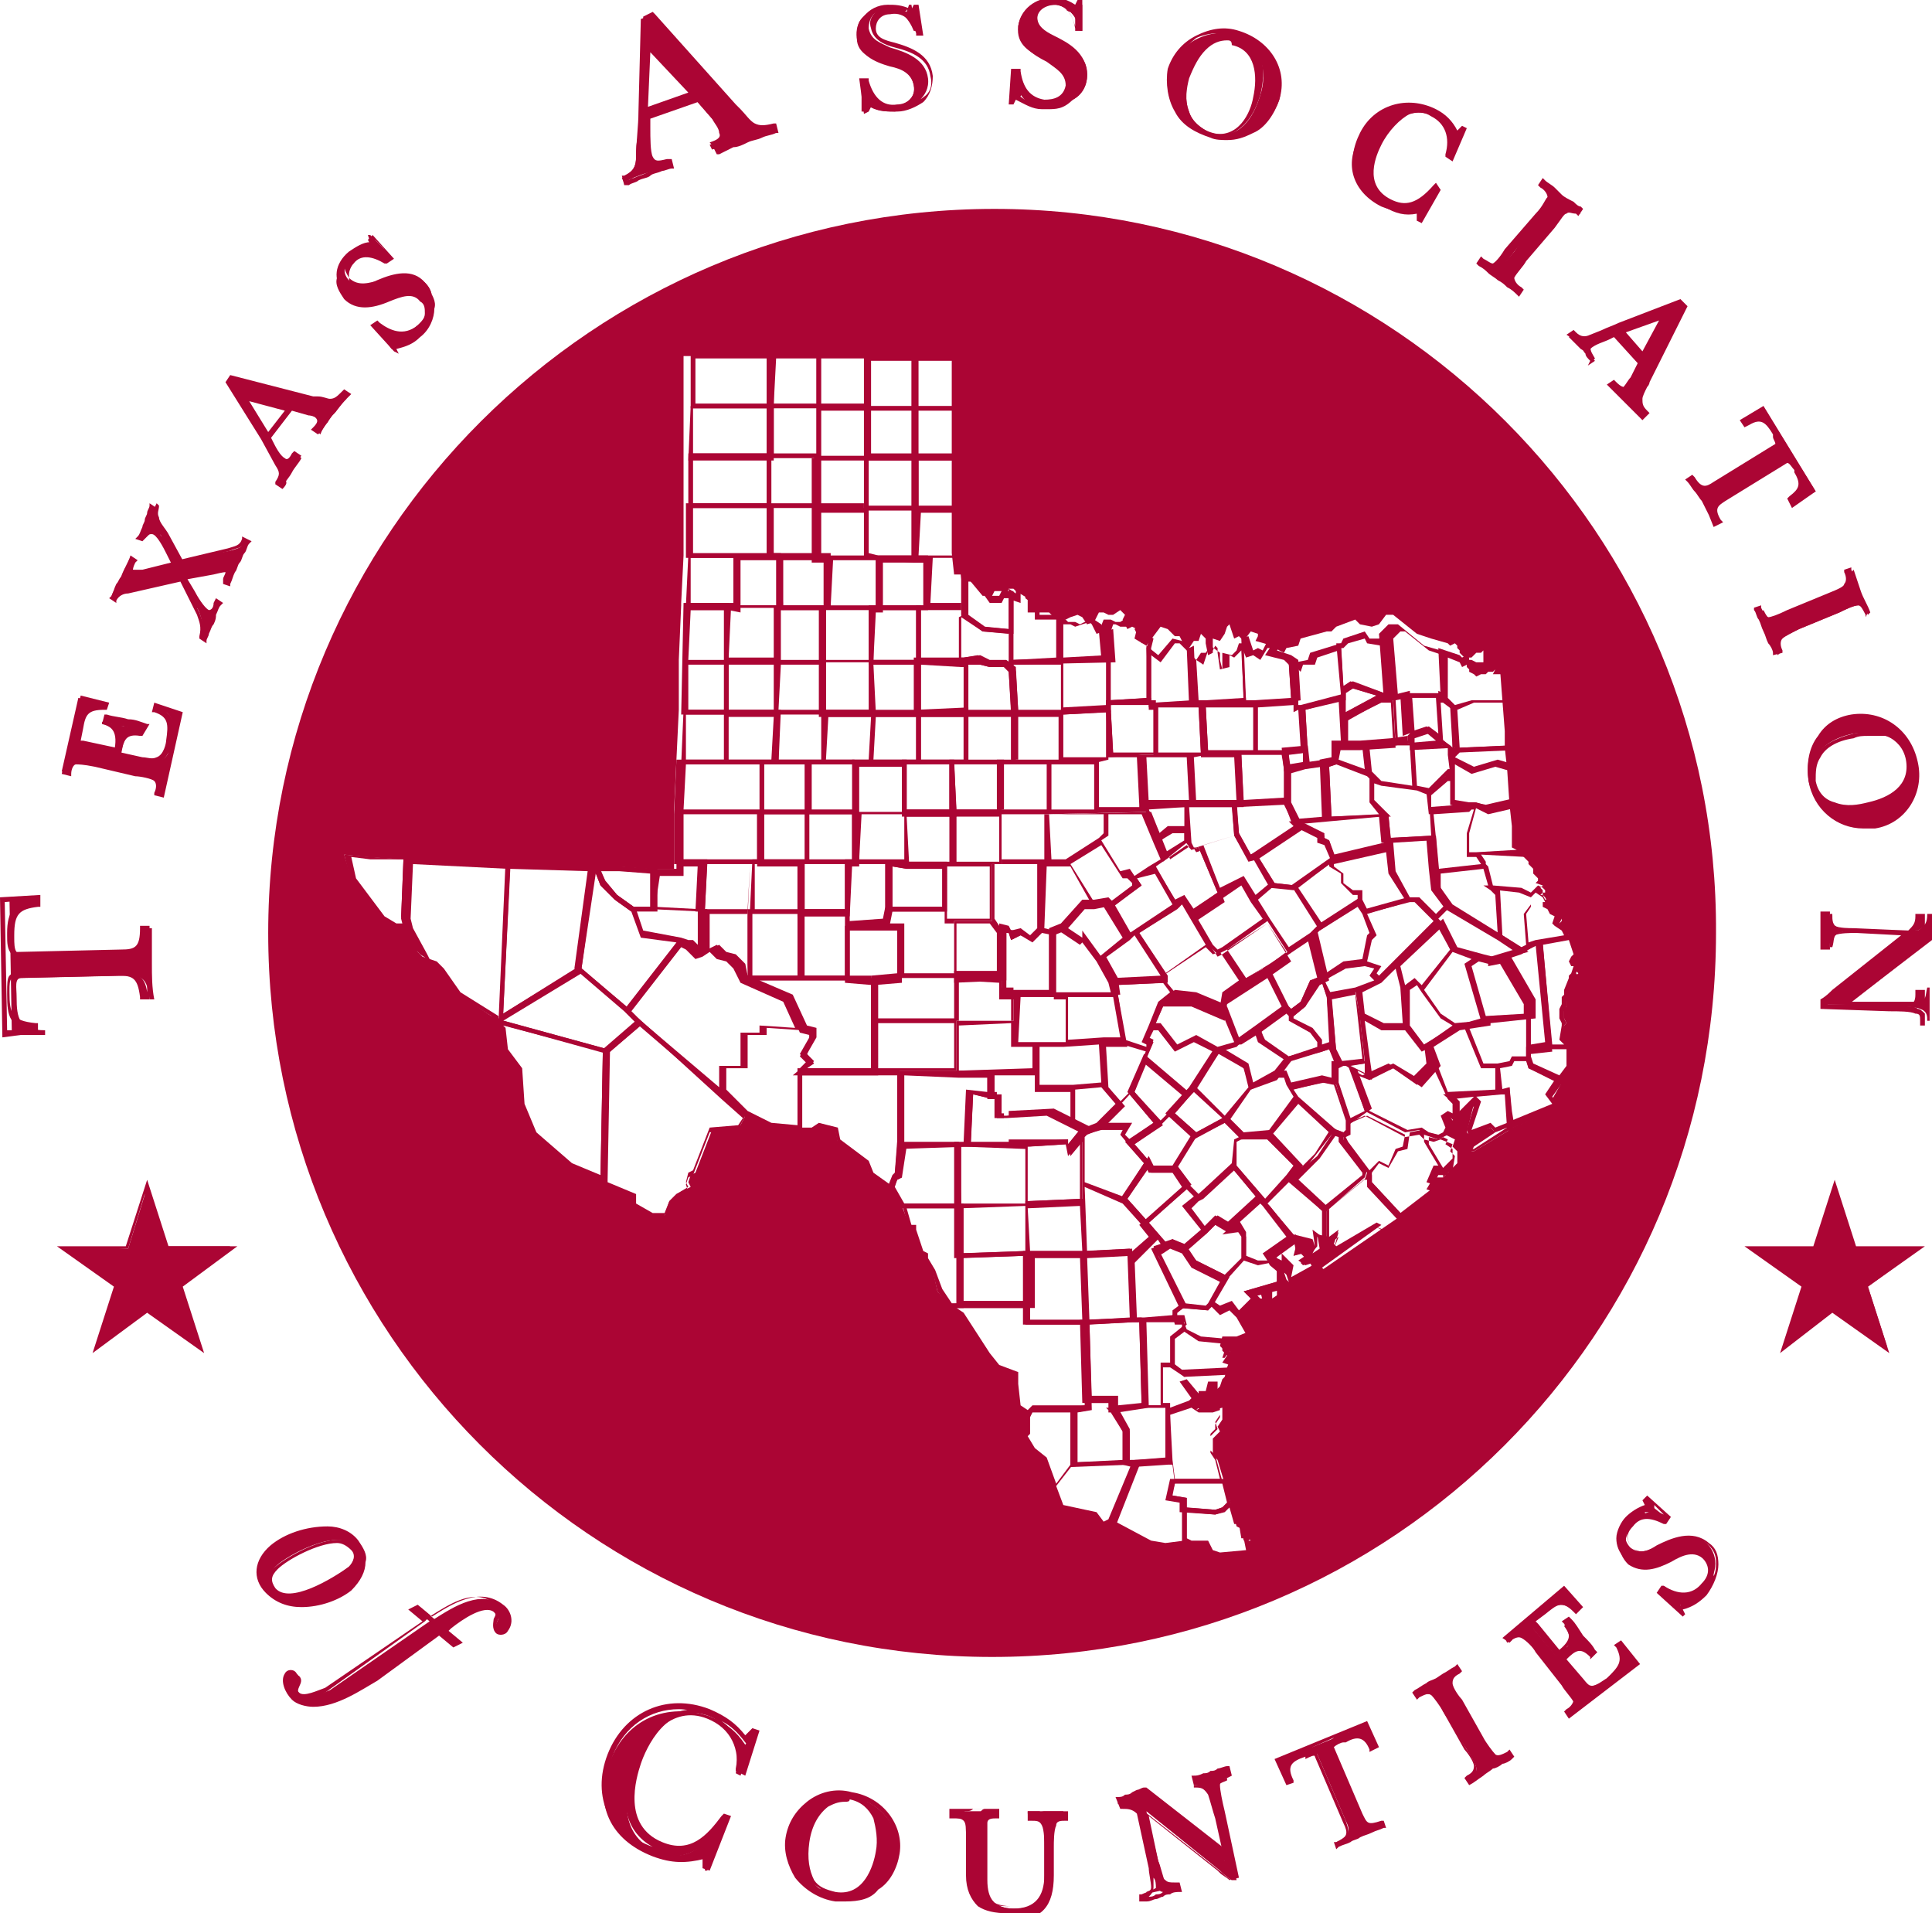 <svg version="1.1" id="Layer_1" xmlns:x="ns_extend;" xmlns:i="ns_ai;" xmlns:graph="ns_graphs;" xmlns="http://www.w3.org/2000/svg" xmlns:xlink="http://www.w3.org/1999/xlink" x="0px" y="0px" viewBox="0 0 81.4 80.6" style="enable-background:new 0 0 81.4 80.6;" xml:space="preserve">
 <style type="text/css">
  .st0{fill:#AB0534;}
 </style>
 <g>
  <g>
   <g>
    <path class="st0" d="M40,55.1l-0.5-0.7l-0.2-0.8l-0.4-0.5l0-0.1l-0.1-0.1l-0.4-1.1l0,0l-0.1,0l-0.3-1.1l2.6,0l0,2.2l0,2.2
				L40,55.1z M39.7,54.3l0.4,0.6l0.2,0l0-2l0-2l-2.1,0l0.2,0.7l0.2,0l0,0.2l0.3,0.9l0.2,0.1l0,0.2l0.3,0.5L39.7,54.3z M16.6,39.2
				l-0.6-0.4l-1.2-1.6l-0.3-1.2l1.1,0.1l1.6,0.1l-0.1,2.6l0.1,0.5L16.6,39.2z M16.2,38.6l0.5,0.3l0.3,0l-0.1-0.3l0.1-2.4l-1.4,0
				l-0.8-0.1l0.2,0.9L16.2,38.6z">
    </path>
   </g>
   <polygon class="st0" points="6.2,50 7,52.5 9.7,52.5 7.6,54.1 8.4,56.6 6.2,55.1 4.1,56.7 4.9,54.1 2.7,52.6 5.4,52.6 		">
   </polygon>
   <g>
    <path class="st0" d="M3.9,57l0.9-2.8l-2.4-1.7l2.9,0l0.9-2.8l0.9,2.8l2.9,0l-2.3,1.7l0.9,2.8l-2.4-1.7L3.9,57z M3.1,52.7L5,54.1
				l-0.7,2.3l1.9-1.4l2,1.4L7.4,54l1.9-1.4l-2.4,0l-0.8-2.3l-0.7,2.3L3.1,52.7z">
    </path>
   </g>
   <g>
    <path class="st0" d="M1.6,37.8l0,0.2c-0.9,0.1-1.1,0.4-1.1,1.3c0,0.3,0,0.9,0.3,0.9l4.4-0.1c0.7,0,0.9-0.1,1-1l0.2,0
				c0,0.5,0,1,0,1.5c0,0.5,0,1,0.1,1.5l-0.2,0c-0.1-0.9-0.3-1-1-1l-4.4,0.1c-0.3,0-0.2,0.4-0.2,0.8c0,0.9,0.1,1.4,1.2,1.4l0,0.2
				l-1.4,0l-0.1-5.7L1.6,37.8z">
    </path>
   </g>
   <g>
    <g>
     <path class="st0" d="M0.1,43.7L0,37.8l1.7-0.1l0,0.5l-0.1,0c-0.8,0.1-1,0.3-1,1.2l0,0.1c0,0.2,0,0.5,0.1,0.6c0,0,0,0,0.1,0
					L5.1,40c0.6,0,0.8-0.1,0.8-0.9l0-0.1l0.4,0l0,0.1c0,0.3,0,0.6,0,0.8c0,0.2,0,0.5,0,0.7c0,0.2,0,0.4,0,0.6c0,0.3,0,0.5,0,0.8
					l0,0.1l-0.4,0l0-0.1c-0.1-0.8-0.3-0.9-0.9-0.9l-4.4,0.1c0,0-0.1,0-0.1,0c-0.1,0.1-0.1,0.3-0.1,0.5l0,0.1c0,0.9,0.1,1.2,1.1,1.3
					l0.1,0l0,0.4L0.1,43.7z M0.2,38l0.1,5.4l1.1,0c-1-0.1-1.1-0.6-1.1-1.5l0-0.1c0-0.3,0-0.6,0.1-0.7c0.1-0.1,0.1-0.1,0.2-0.1
					L5.1,41c0.7,0,1,0.1,1.1,0.8c0-0.2,0-0.4,0-0.5c0-0.2,0-0.4,0-0.7c0-0.2,0-0.5,0-0.7c0-0.2,0-0.4,0-0.6
					c-0.1,0.8-0.4,0.9-1.1,0.9l-4.4,0.1c-0.1,0-0.2,0-0.2-0.1c-0.2-0.2-0.2-0.5-0.2-0.8l0-0.1c0-0.9,0.3-1.3,1.1-1.4l0,0L0.2,38z">
     </path>
    </g>
   </g>
   <g>
    <path class="st0" d="M4,32.1c-0.2,0-0.7-0.2-0.9-0.1c-0.2,0-0.3,0.3-0.3,0.5l-0.2,0l0.7-3.1l0.9,0.2l0,0.1
				c-0.8-0.1-0.9,0.3-1,0.9l-0.1,0.5c0,0.1,0,0.1,0,0.2c0,0,0.1,0,0.2,0.1l1.5,0.3c0.2-0.9-0.1-1.1-0.5-1.2l0-0.1
				c0.3,0.1,0.6,0.1,0.9,0.2c0.3,0,0.5,0.1,0.8,0.2l0,0.1c-0.7-0.1-0.8,0.3-0.9,0.9l1,0.2c0.2,0,0.5,0.1,0.7,0
				c0.3-0.1,0.4-0.5,0.4-0.8c0.1-0.7,0.2-1.1-0.6-1.4l0-0.1l1,0.3l-0.8,3.4l-0.1,0c0-0.2,0.1-0.5-0.1-0.6c-0.2-0.1-0.6-0.2-0.8-0.3
				L4,32.1z">
    </path>
    <g>
     <path class="st0" d="M6.9,33.6l-0.4-0.1l0-0.1c0.1-0.2,0.1-0.4,0-0.5c-0.1-0.1-0.6-0.2-0.8-0.2L4,32.3c-0.5-0.1-0.7-0.1-0.8-0.1
					c-0.1,0-0.2,0.2-0.2,0.4l0,0.1l-0.4-0.1l0.8-3.3l1.2,0.3l-0.1,0.3l-0.1,0c-0.7,0-0.8,0.2-0.9,0.8l-0.1,0.5c0,0,0,0,0,0
					c0,0,0,0,0,0l0.1,0l1.4,0.3c0.2-0.7-0.1-0.8-0.5-1l-0.1,0l0.1-0.4l0.1,0c0.3,0.1,0.6,0.1,0.9,0.2c0.3,0,0.5,0.1,0.8,0.2l0.1,0
					L6,31l-0.1,0c-0.6-0.1-0.7,0.2-0.8,0.7l0.9,0.2c0.2,0,0.4,0.1,0.6,0C6.9,31.8,7,31.3,7,31.2c0.1-0.7,0.1-1-0.5-1.2l-0.1,0
					l0.1-0.4l1.2,0.4L6.9,33.6z M4,32l1.7,0.4c0.3,0.1,0.7,0.2,0.9,0.3c0.1,0.1,0.1,0.1,0.2,0.2l0.3-1.2C7,31.9,6.9,32,6.7,32.1
					c-0.2,0.1-0.5,0-0.7,0l-1.1-0.3l0,0l-1.7-0.4c-0.1,0-0.1,0-0.2-0.1c0,0,0,0,0,0l-0.2,0.8C2.9,32,3,31.9,3.1,31.9
					C3.3,31.9,3.6,31.9,4,32L4,32z M4.7,30.5C4.9,30.7,5,30.9,5,31.2c0.1-0.2,0.3-0.4,0.6-0.5c-0.1,0-0.3-0.1-0.4-0.1
					C5,30.6,4.9,30.6,4.7,30.5z M7,30c0.3,0.2,0.3,0.5,0.3,0.7l0.1-0.6L7,30z M3.4,29.5L3.3,30c0.1-0.2,0.3-0.4,0.6-0.4L3.4,29.5z">
     </path>
    </g>
    <path class="st0" d="M9.7,23.2c0.3-0.1,0.5-0.1,0.6-0.4l0.1,0.1c-0.1,0.3-0.3,0.5-0.4,0.8c-0.1,0.3-0.3,0.6-0.4,0.9l-0.1-0.1
				c0-0.1,0.2-0.4,0.1-0.5C9.5,23.9,9.1,24,9,24l-1.2,0.3l0.3,0.6c0.1,0.2,0.4,0.8,0.6,0.9c0.2,0.1,0.3-0.2,0.4-0.4l0.1,0.1
				C9.1,25.7,9,26,8.9,26.2c-0.1,0.2-0.2,0.5-0.3,0.7l-0.1-0.1c0.1-0.4,0-0.7-0.1-1l-0.7-1.5l-2.1,0.5C5.2,24.9,5,25,4.8,25.2
				l-0.1-0.1c0.1-0.3,0.3-0.5,0.4-0.8c0.1-0.3,0.3-0.6,0.4-0.9l0.1,0.1c-0.1,0.2-0.2,0.4,0,0.5c0.1,0.1,0.4,0,0.5,0l1.3-0.3
				l-0.2-0.4c-0.1-0.2-0.4-0.9-0.7-1c-0.2-0.1-0.3,0.2-0.4,0.3l-0.1-0.1c0.1-0.2,0.2-0.5,0.3-0.7c0.1-0.2,0.2-0.4,0.3-0.6l0.1,0.1
				c0,0.2-0.1,0.3,0,0.5c0,0.2,0.3,0.5,0.4,0.7l0.6,1.1L9.7,23.2z">
    </path>
    <g>
     <path class="st0" d="M8.7,27.1l-0.3-0.2l0-0.1c0.1-0.4,0-0.6-0.1-0.9l-0.7-1.4L5.4,25C5.2,25,5,25.1,4.9,25.3l0,0.1l-0.3-0.2
					l0.1-0.1c0.1-0.2,0.1-0.3,0.2-0.5c0.1-0.1,0.1-0.2,0.2-0.3c0.1-0.1,0.1-0.3,0.2-0.4c0.1-0.1,0.1-0.3,0.2-0.4l0-0.1l0.3,0.2
					l-0.1,0.1C5.6,23.9,5.6,24,5.6,24c0.1,0,0.3,0,0.3,0l0.1,0l1.2-0.3L7,23.3c-0.1-0.2-0.4-0.8-0.6-0.8c-0.1,0-0.1,0-0.2,0.1
					c0,0-0.1,0.1-0.1,0.1L6,22.8l-0.3-0.1l0.1-0.1c0.1-0.1,0.1-0.2,0.2-0.4C6,22.1,6.1,22,6.1,21.9c0-0.1,0.1-0.2,0.1-0.3
					c0-0.1,0.1-0.2,0.1-0.3l0-0.1l0.3,0.2l0,0.1c0,0.2-0.1,0.3,0,0.4c0,0.1,0.2,0.4,0.3,0.6C7,22.4,7,22.5,7,22.5l0.5,1.1l2.1-0.5
					c0.3-0.1,0.5-0.1,0.6-0.4l0-0.1l0.4,0.2l-0.1,0.1c-0.1,0.1-0.1,0.3-0.2,0.4c-0.1,0.1-0.1,0.3-0.2,0.4c-0.1,0.1-0.1,0.3-0.2,0.4
					c-0.1,0.2-0.1,0.3-0.2,0.5l0,0.1l-0.3-0.1l0-0.1c0,0,0-0.1,0-0.1c0-0.1,0.1-0.2,0.1-0.3c0,0-0.1,0-0.5,0.1l0,0l-1.1,0.2l0.3,0.5
					c0.1,0.2,0.4,0.7,0.6,0.8c0.1,0,0.2-0.1,0.2-0.3l0.1-0.2l0.3,0.2l-0.1,0.1c-0.1,0.1-0.1,0.2-0.2,0.4C9.1,26,9.1,26.1,9,26.3
					c-0.1,0.1-0.1,0.2-0.2,0.4c0,0.1-0.1,0.2-0.1,0.3L8.7,27.1z M8.3,25.6l0.1,0.2c0.1,0.3,0.2,0.5,0.2,0.7c0-0.1,0.1-0.2,0.1-0.3
					c0-0.1,0.1-0.2,0.1-0.3c-0.1,0-0.2,0.1-0.3,0C8.5,25.9,8.4,25.7,8.3,25.6z M5.4,24c-0.1,0.1-0.1,0.3-0.2,0.4
					c-0.1,0.1-0.1,0.2-0.2,0.3c0,0.1-0.1,0.1-0.1,0.2c0.1-0.1,0.3-0.1,0.5-0.2l2.2-0.5l0,0L9,23.9c0.3-0.1,0.6-0.1,0.7-0.1
					c0.1,0,0.1,0.1,0.1,0.1c0.1-0.1,0.1-0.3,0.2-0.4c0.1-0.1,0.1-0.3,0.2-0.4c0,0,0,0,0-0.1c-0.1,0.1-0.3,0.1-0.5,0.2l-2.3,0.6l0,0
					L6,24.2c-0.2,0-0.4,0.1-0.5,0C5.4,24.1,5.4,24.1,5.4,24z M6.3,22.2c0,0,0.1,0,0.2,0c0.1,0.1,0.2,0.2,0.3,0.4l0,0
					c0,0,0-0.1-0.1-0.1c-0.1-0.2-0.2-0.5-0.3-0.6c0-0.1,0-0.1,0-0.2c0,0.1-0.1,0.2-0.1,0.3c-0.1,0.1-0.1,0.2-0.2,0.3
					C6.2,22.3,6.3,22.2,6.3,22.2z">
     </path>
    </g>
    <path class="st0" d="M11.5,18.7c0.1,0.2,0.4,0.7,0.6,0.8c0.2,0.2,0.4-0.1,0.5-0.3l0.1,0.1c-0.1,0.2-0.3,0.4-0.4,0.6
				c-0.1,0.2-0.3,0.4-0.4,0.6l-0.1-0.1c0.2-0.3,0.2-0.5,0-0.8c-0.2-0.4-0.4-0.8-0.7-1.2l-1.4-2.3l0.1-0.2l3.4,0.9
				c0.2,0,0.6,0.2,0.8,0.2c0.2,0,0.4-0.1,0.5-0.3l0.1,0.1c-0.2,0.2-0.4,0.5-0.6,0.7c-0.2,0.3-0.4,0.5-0.5,0.8l-0.1-0.1
				c0.1-0.1,0.3-0.4,0.1-0.5c-0.1-0.1-0.3-0.2-0.5-0.2l-0.7-0.2l-1,1.3L11.5,18.7z M12.1,17.2l-1.9-0.5l1,1.7L12.1,17.2z">
    </path>
    <g>
     <path class="st0" d="M11.9,20.6l-0.3-0.2l0-0.1c0.2-0.3,0.2-0.4,0-0.7L11,18.5l-1.5-2.4l0.2-0.3l3.5,0.9c0,0,0.1,0,0.2,0
					c0.2,0,0.4,0.1,0.5,0.1c0.2,0,0.3-0.1,0.5-0.3l0.1-0.1l0.3,0.2l-0.1,0.1c-0.1,0.1-0.2,0.2-0.3,0.3c-0.1,0.1-0.2,0.3-0.3,0.4
					c-0.1,0.1-0.2,0.2-0.3,0.4c-0.1,0.1-0.2,0.3-0.3,0.4l-0.1,0.1l-0.3-0.2l0.1-0.1c0.2-0.2,0.2-0.3,0.1-0.4
					c-0.1-0.1-0.3-0.1-0.4-0.2l-0.6-0.2l-0.9,1.2l0.1,0.2c0.1,0.2,0.3,0.6,0.5,0.7c0.1,0.1,0.2,0,0.3-0.2l0.1-0.1l0.3,0.2l-0.1,0.1
					c-0.1,0.1-0.1,0.2-0.2,0.3c-0.1,0.1-0.2,0.2-0.2,0.3c-0.1,0.1-0.1,0.2-0.2,0.3C12.1,20.3,12.1,20.4,11.9,20.6L11.9,20.6z
					 M11.8,19.4l0.1,0.2c0.1,0.2,0.2,0.4,0.1,0.5c0.1-0.1,0.1-0.2,0.2-0.2c0.1-0.1,0.1-0.1,0.1-0.2c-0.1,0-0.2,0-0.3,0
					C11.9,19.6,11.9,19.5,11.8,19.4z M10.5,16.9l0.8,1.3l0.7-0.9L10.5,16.9z M12.3,17.1l0.8,0.2c0.2,0.1,0.4,0.1,0.5,0.2
					c0.1,0.1,0.1,0.2,0.1,0.3c0,0,0,0,0,0c0.1-0.1,0.2-0.2,0.3-0.4c0.1-0.1,0.2-0.3,0.3-0.4c0,0,0,0,0,0c-0.1,0-0.2,0.1-0.3,0.1
					c-0.2,0-0.4-0.1-0.6-0.1c-0.1,0-0.1,0-0.2,0l-3.3-0.9l0,0.1l0.2,0.4L12.3,17.1L12.3,17.1z">
     </path>
    </g>
    <path class="st0" d="M15.8,13.7l0.1-0.1c0.5,0.4,1.2,0.6,1.7,0.1c0.4-0.3,0.5-0.8,0.1-1.2c-0.4-0.4-0.9-0.3-1.4-0.1
				c-0.6,0.2-1.3,0.4-1.8-0.1c-0.5-0.5-0.4-1.2,0.2-1.7c0.3-0.2,0.6-0.4,0.9-0.4l-0.1-0.3l0.1,0l0.8,0.8l-0.1,0.1
				c-0.5-0.3-1-0.4-1.5,0c-0.3,0.3-0.4,0.7-0.1,1c0.3,0.4,0.8,0.2,1.2,0c0.7-0.3,1.5-0.5,2,0.1c0.6,0.6,0.3,1.5-0.3,2
				c-0.3,0.3-0.7,0.4-1.1,0.5l0.1,0.3l-0.1,0L15.8,13.7z">
    </path>
    <g>
     <path class="st0" d="M16.6,14.8l-1-1.1l0.3-0.2l0.1,0.1c0.4,0.3,1,0.6,1.6,0.1c0.2-0.2,0.3-0.3,0.3-0.5c0-0.2,0-0.4-0.2-0.5
					c-0.3-0.4-0.8-0.2-1.3,0c-0.7,0.3-1.4,0.4-1.9-0.1c-0.2-0.3-0.4-0.6-0.3-0.9c0-0.4,0.2-0.7,0.5-1c0.2-0.2,0.5-0.4,0.9-0.4
					l-0.1-0.2l0.2-0.2l0.9,1l-0.3,0.2l-0.1,0c-0.5-0.3-1-0.4-1.3,0c-0.1,0.1-0.2,0.3-0.2,0.5c0,0.1,0,0.3,0.1,0.4
					c0.3,0.3,0.7,0.2,1,0l0,0c0.6-0.2,1.5-0.6,2.2,0.1c0.2,0.3,0.4,0.6,0.3,0.9c0,0.4-0.2,0.9-0.6,1.2c-0.3,0.3-0.6,0.4-1,0.5
					l0.1,0.2L16.6,14.8z M16.1,13.9l0.4,0.5l0-0.2l0.1,0c0.2,0,0.3-0.1,0.5-0.1C16.8,14.1,16.4,14.1,16.1,13.9z M17.1,12.1
					c0.2,0,0.5,0.1,0.7,0.3c0.2,0.2,0.3,0.5,0.2,0.7c0,0,0,0.1,0,0.1c0.1-0.2,0.2-0.4,0.2-0.6c0-0.3-0.1-0.5-0.3-0.7
					c-0.5-0.5-1.2-0.4-1.9-0.1l0,0c-0.4,0.1-0.9,0.3-1.3-0.1c-0.1-0.2-0.2-0.3-0.2-0.6c0-0.1,0-0.1,0-0.2c-0.1,0.1-0.1,0.3-0.1,0.4
					c0,0.3,0.1,0.5,0.3,0.7c0.5,0.5,1.1,0.3,1.6,0.1C16.5,12.2,16.8,12.1,17.1,12.1z M15.5,10.3c0.2,0,0.4,0,0.7,0.2l-0.4-0.4l0,0.2
					l-0.1,0c-0.1,0-0.2,0-0.3,0.1C15.4,10.3,15.4,10.3,15.5,10.3z">
     </path>
    </g>
    <path class="st0" d="M27.2,5.2c0,0.4-0.1,1.1,0.1,1.5c0.1,0.4,0.6,0.2,0.8,0.1L28.2,7c-0.3,0.1-0.6,0.2-1,0.3
				c-0.3,0.1-0.6,0.2-0.9,0.4l-0.1-0.2c0.4-0.2,0.6-0.4,0.6-0.9c0-0.6,0.1-1.3,0.1-1.9l0.1-3.9l0.3-0.1l3.4,3.8
				c0.2,0.2,0.6,0.6,0.8,0.8c0.3,0.2,0.6,0.1,0.9,0l0.1,0.2c-0.4,0.1-0.8,0.3-1.2,0.4C30.8,6,30.4,6.2,30,6.3l-0.1-0.2
				c0.2-0.1,0.7-0.2,0.5-0.6C30.4,5.4,30.2,5.1,30,5l-0.7-0.8L27.2,5L27.2,5.2z M29.2,4l-1.9-2.1l-0.1,2.8L29.2,4z">
    </path>
    <g>
     <path class="st0" d="M26.3,7.8l-0.1-0.4l0.1,0c0.4-0.2,0.5-0.4,0.5-0.8c0-0.3,0-0.6,0.1-0.9c0-0.3,0-0.7,0.1-1l0.1-4l0.4-0.2
					l0.1,0.1l3.4,3.8c0,0,0.1,0.1,0.2,0.2c0.2,0.2,0.4,0.5,0.6,0.6c0.2,0.1,0.4,0.1,0.8,0l0.1,0l0.1,0.4l-0.1,0
					c-0.2,0.1-0.4,0.1-0.6,0.2c-0.2,0.1-0.4,0.1-0.6,0.2c-0.2,0.1-0.4,0.2-0.6,0.2c-0.2,0.1-0.4,0.2-0.6,0.3l-0.1,0l-0.2-0.4L29.9,6
					c0.3-0.1,0.5-0.2,0.4-0.4C30.3,5.4,30.1,5.2,30,5l-0.6-0.7l-2,0.7l0,0.2l0,0.2c0,0.4,0,1,0.1,1.2c0.1,0.2,0.2,0.2,0.6,0.1
					c0,0,0.1,0,0.1,0l0.1,0l0.1,0.4l-0.1,0c-0.1,0-0.3,0.1-0.4,0.1c-0.2,0.1-0.4,0.1-0.5,0.2c-0.1,0.1-0.3,0.1-0.5,0.2
					c-0.1,0.1-0.3,0.1-0.4,0.2L26.3,7.8z M27.2,0.8l-0.1,3.8c0,0.4,0,0.7-0.1,1.1C27,6,27,6.3,27,6.6c0,0.5-0.2,0.7-0.6,1
					c0.1,0,0.2-0.1,0.3-0.1c0.2-0.1,0.3-0.1,0.5-0.2c0.2-0.1,0.4-0.1,0.5-0.2c0.1,0,0.1,0,0.2-0.1c-0.3,0.1-0.6,0.1-0.7-0.3
					c-0.1-0.3-0.1-0.9-0.1-1.3l0-0.2l0-0.3l2.3-0.8l0.7,0.8c0.2,0.2,0.4,0.4,0.4,0.6c0.1,0.3-0.1,0.5-0.3,0.6c0.1,0,0.2-0.1,0.3-0.1
					c0.2-0.1,0.4-0.2,0.6-0.2c0.2-0.1,0.4-0.1,0.6-0.2c0.2-0.1,0.3-0.1,0.5-0.2c-0.3,0.1-0.6,0.1-0.8-0.1c-0.2-0.1-0.4-0.4-0.6-0.6
					c-0.1-0.1-0.1-0.1-0.2-0.2l-3.3-3.7L27.2,0.8z M27.1,4.8l0.1-3.2L29.4,4L27.1,4.8z M27.4,2.2l-0.1,2.3L29,3.9L27.4,2.2z">
     </path>
    </g>
    <path class="st0" d="M36.3,3.4l0.1,0c0.2,0.6,0.6,1.1,1.3,1.1c0.5-0.1,0.9-0.4,0.8-0.9c-0.1-0.6-0.6-0.8-1.1-0.9
				c-0.6-0.2-1.3-0.4-1.3-1.1c-0.1-0.7,0.4-1.2,1.1-1.3c0.4,0,0.7,0.1,1,0.2l0.1-0.3l0.1,0l0.2,1.1l-0.1,0c-0.2-0.5-0.6-1-1.2-0.9
				c-0.4,0-0.7,0.3-0.7,0.8c0.1,0.5,0.5,0.6,0.9,0.8c0.7,0.2,1.5,0.5,1.6,1.3c0.1,0.8-0.7,1.3-1.4,1.4c-0.4,0-0.8,0-1.2-0.3
				l-0.1,0.3l-0.1,0L36.3,3.4z">
    </path>
   </g>
   <g>
    <g>
     <path class="st0" d="M36.4,4.8l-0.2-1.5l0.4,0l0,0.1c0.2,0.7,0.6,1.1,1.2,1c0.4,0,0.8-0.3,0.7-0.8c-0.1-0.5-0.5-0.7-1-0.8
					c-0.7-0.2-1.3-0.5-1.4-1.2c0-0.3,0-0.7,0.3-0.9c0.2-0.3,0.6-0.5,1-0.5c0.3,0,0.6,0,1,0.2l0.1-0.2l0.2,0l0.2,1.3l-0.3,0l0-0.1
					c-0.2-0.6-0.6-0.9-1.1-0.8c-0.4,0-0.6,0.3-0.6,0.6c0,0.4,0.4,0.5,0.8,0.6l0,0c0.7,0.2,1.5,0.5,1.6,1.4c0,0.4-0.1,0.8-0.4,1.1
					c-0.3,0.2-0.7,0.4-1.1,0.4c-0.4,0-0.8,0-1.1-0.2l-0.1,0.2L36.4,4.8z M36.6,4.2l0.1,0.1c0.2,0.1,0.3,0.2,0.5,0.2
					c-0.3-0.1-0.5-0.4-0.7-0.8l0.1,0.6L36.6,4.2z M36.9,0.5c-0.1,0.1-0.3,0.2-0.3,0.3c-0.2,0.2-0.2,0.5-0.2,0.7
					c0.1,0.6,0.5,0.9,1.3,1c0.4,0.1,1.1,0.3,1.2,1c0,0.3-0.1,0.6-0.4,0.8c0.1-0.1,0.3-0.1,0.4-0.2c0.3-0.2,0.4-0.5,0.3-0.9
					c-0.1-0.7-0.7-1-1.5-1.2l0,0c-0.4-0.1-0.9-0.3-1-0.8C36.6,0.9,36.7,0.7,36.9,0.5z M38,0.4c0.2,0.1,0.4,0.3,0.5,0.6l-0.1-0.6
					l-0.1,0.1l-0.1-0.1C38.2,0.5,38.1,0.5,38,0.4z">
     </path>
    </g>
   </g>
   <g>
    <path class="st0" d="M42.7,3.1l0.1,0c0.1,0.7,0.4,1.2,1.1,1.3c0.5,0,0.9-0.2,1-0.7C45,3,44.5,2.8,44,2.5
				c-0.6-0.3-1.2-0.6-1.1-1.4c0.1-0.7,0.7-1.1,1.4-1.1c0.4,0,0.7,0.2,1,0.4l0.2-0.2l0.1,0l0,1.1l-0.1,0c-0.1-0.5-0.4-1-1-1.1
				c-0.4,0-0.8,0.2-0.8,0.6c0,0.5,0.4,0.7,0.8,0.9c0.7,0.3,1.4,0.7,1.3,1.6c-0.1,0.8-0.9,1.2-1.6,1.1c-0.4,0-0.8-0.2-1.1-0.5
				l-0.2,0.3l-0.1,0L42.7,3.1z">
    </path>
   </g>
   <g>
    <g>
     <path class="st0" d="M44.1,4.6c-0.1,0-0.1,0-0.2,0c-0.4,0-0.7-0.2-1.1-0.4l-0.1,0.2l-0.2,0l0.1-1.5l0.4,0l0,0.1
					c0.1,0.7,0.4,1.1,1,1.2c0.4,0,0.8-0.1,0.9-0.6c0-0.5-0.4-0.7-0.8-1c-0.6-0.3-1.2-0.7-1.2-1.5c0.1-0.7,0.7-1.2,1.5-1.2
					c0.3,0,0.6,0.1,0.9,0.3l0.1-0.2l0.2,0l0,1.3l-0.3,0l0-0.1c-0.1-0.6-0.4-1-0.9-1c-0.4,0-0.7,0.2-0.7,0.5c0,0.4,0.3,0.6,0.7,0.8
					l0,0c0.6,0.3,1.4,0.7,1.4,1.7c0,0.4-0.2,0.8-0.6,1C44.8,4.6,44.5,4.6,44.1,4.6z M43.7,0.3c-0.4,0.1-0.7,0.4-0.7,0.9
					c0,0.7,0.5,1,1.1,1.2c0.4,0.2,1,0.5,1,1.2c0,0.3-0.2,0.6-0.5,0.7c0.1,0,0.3-0.1,0.4-0.2c0.3-0.2,0.5-0.5,0.5-0.8
					c0.1-0.7-0.5-1.1-1.3-1.4l0,0c-0.4-0.2-0.9-0.4-0.8-1C43.4,0.6,43.5,0.4,43.7,0.3z M42.8,3.9L42.8,3.9c0.2,0.2,0.4,0.3,0.5,0.4
					c-0.3-0.2-0.4-0.5-0.5-0.9l0,0.6L42.8,3.9z M44.9,0.4c0.2,0.1,0.3,0.4,0.4,0.7l0-0.6l-0.1,0.1l-0.1-0.1
					C45.1,0.5,45,0.5,44.9,0.4z">
     </path>
    </g>
   </g>
   <g>
    <path class="st0" d="M49.3,3c0.3-1.2,1.7-1.9,2.9-1.5c1.2,0.3,2,1.5,1.7,2.7C53.5,5.4,52.2,6,51,5.7C49.8,5.4,48.9,4.2,49.3,3
				 M50.1,3.2c-0.3,1-0.1,2.1,1,2.4c1.1,0.3,1.7-0.6,2-1.6c0.3-0.9,0.1-2.1-1-2.4C51,1.3,50.3,2.3,50.1,3.2">
    </path>
    <g>
     <path class="st0" d="M51.7,5.9c-0.2,0-0.5,0-0.7-0.1c-0.6-0.2-1.2-0.5-1.5-1.1c-0.3-0.5-0.4-1.2-0.3-1.8l0,0
					c0.2-0.6,0.6-1.1,1.2-1.4c0.6-0.3,1.2-0.4,1.8-0.2c1.3,0.4,2.1,1.6,1.7,2.9c-0.2,0.6-0.6,1.2-1.1,1.4
					C52.4,5.8,52.1,5.9,51.7,5.9z M52.7,1.8c0.6,0.5,0.6,1.4,0.4,2.2c-0.3,1-0.8,1.5-1.4,1.7c0.3,0,0.7-0.1,0.9-0.2
					c0.5-0.3,0.9-0.7,1-1.3C54,3.2,53.5,2.3,52.7,1.8z M51.7,1.7c-0.3,0-0.6,0.1-0.9,0.4c-0.3,0.3-0.5,0.7-0.7,1.2v0
					c-0.1,0.4-0.2,0.9,0,1.4c0.1,0.4,0.5,0.7,0.9,0.9c1.2,0.3,1.7-0.9,1.8-1.5c0.2-0.9,0.1-2-0.9-2.2C51.9,1.7,51.8,1.7,51.7,1.7z
					 M49.4,3c-0.2,0.6-0.1,1.1,0.2,1.6c0.2,0.3,0.4,0.5,0.8,0.7c-0.2-0.2-0.4-0.4-0.5-0.7c-0.2-0.5-0.1-1.1,0-1.5l0,0
					c0.1-0.5,0.4-1,0.7-1.3c0.2-0.2,0.4-0.3,0.7-0.4c-0.3,0-0.7,0.1-0.9,0.2C49.9,2,49.5,2.4,49.4,3L49.4,3z">
     </path>
    </g>
    <path class="st0" d="M61.6,5.5L61.6,5.5l-0.5,1.2L61,6.6c0.2-0.7,0-1.4-0.6-1.7c-1-0.5-1.9,0.3-2.3,1.2c-0.5,0.9-0.6,2,0.4,2.5
				c0.8,0.4,1.4,0,1.9-0.6L60.5,8l-0.7,1.3l-0.1,0l0-0.4c-0.5,0.1-1,0-1.5-0.2c-1.2-0.6-1.6-1.8-0.9-2.9c0.6-1.2,1.9-1.6,3.1-1
				c0.5,0.2,0.7,0.5,1,1L61.6,5.5z">
    </path>
    <g>
     <path class="st0" d="M59.9,9.4l-0.2-0.1l0-0.3c-0.5,0.1-0.9,0-1.4-0.3c-0.6-0.3-1-0.8-1.2-1.3c-0.2-0.6-0.1-1.2,0.2-1.8
					c0.6-1.2,2-1.6,3.2-1c0.4,0.2,0.7,0.5,0.9,0.9l0.2-0.2l0.2,0.1l-0.6,1.4l-0.3-0.2l0-0.1c0.2-0.7,0-1.3-0.6-1.6
					c-0.3-0.2-0.6-0.2-0.9-0.1C59,5,58.5,5.5,58.2,6.1c-0.2,0.4-0.8,1.7,0.4,2.3c0.6,0.3,1.1,0.2,1.8-0.6l0.1-0.1L60.7,8L59.9,9.4z
					 M59.9,8.7l0,0.2l0.3-0.6c-0.2,0.2-0.5,0.4-0.8,0.5c0.1,0,0.2,0,0.3,0L59.9,8.7z M59.3,4.6c-0.2,0-0.4,0-0.6,0.1
					c-0.5,0.2-1,0.5-1.3,1.1c-0.3,0.5-0.3,1.1-0.2,1.6c0.1,0.3,0.3,0.7,0.6,0.9C57.5,7.7,57.5,6.9,58,6c0.2-0.4,0.7-1.1,1.4-1.3
					c0.1,0,0.3-0.1,0.4-0.1C59.6,4.6,59.4,4.6,59.3,4.6z M61.1,5.5c0.1,0.2,0.2,0.5,0.1,0.8l0.2-0.5l-0.1,0.1l-0.1-0.1
					C61.2,5.6,61.2,5.5,61.1,5.5z">
     </path>
    </g>
    <path class="st0" d="M64.8,9.1c0.1-0.2,0.4-0.5,0.5-0.7C65.4,8.2,65.2,8,65,7.9l0.1-0.1c0.2,0.2,0.5,0.4,0.7,0.6
				c0.3,0.2,0.5,0.4,0.8,0.6L66.5,9c-0.2-0.1-0.4-0.3-0.6-0.2c-0.2,0.1-0.5,0.5-0.6,0.6L64.2,11c-0.1,0.2-0.4,0.5-0.5,0.7
				c-0.1,0.2,0.1,0.4,0.3,0.5L64,12.3c-0.2-0.2-0.5-0.4-0.7-0.6c-0.3-0.2-0.5-0.4-0.8-0.6l0.1-0.1c0.2,0.1,0.4,0.3,0.6,0.2
				c0.2-0.1,0.5-0.5,0.6-0.6L64.8,9.1z">
    </path>
    <g>
     <path class="st0" d="M64,12.5L64,12.5c-0.2-0.2-0.3-0.3-0.5-0.4c-0.1-0.1-0.2-0.2-0.4-0.3c-0.1-0.1-0.3-0.2-0.4-0.3
					c-0.1-0.1-0.2-0.2-0.4-0.3l-0.1-0.1l0.2-0.3l0.1,0.1c0.2,0.1,0.3,0.2,0.4,0.2c0,0,0.2-0.1,0.5-0.6L64.7,9l0.1,0.1L64.7,9
					c0.3-0.3,0.4-0.6,0.5-0.7c0-0.1-0.1-0.3-0.3-0.4l-0.1-0.1l0.2-0.3l0.1,0.1c0.1,0.1,0.3,0.2,0.4,0.3c0.1,0.1,0.2,0.2,0.3,0.3
					c0.1,0.1,0.3,0.2,0.5,0.3c0.1,0.1,0.2,0.2,0.3,0.2l0.1,0.1l-0.2,0.3l-0.1-0.1C66.2,9,66.1,8.9,66,9c-0.1,0-0.2,0.2-0.5,0.6
					L64.3,11c-0.1,0.2-0.4,0.5-0.5,0.7c0,0.1,0.1,0.3,0.3,0.4l0.1,0.1L64,12.5z M62.9,11.3c0.1,0.1,0.3,0.2,0.4,0.3
					c0.1,0.1,0.2,0.2,0.3,0.3c0-0.1,0-0.2,0-0.3c0.1-0.2,0.3-0.5,0.5-0.7l1.1-1.5c0.3-0.4,0.5-0.6,0.6-0.7C66,8.7,66,8.7,66.1,8.7
					c-0.1-0.1-0.3-0.2-0.4-0.3c-0.1-0.1-0.2-0.2-0.3-0.3c0,0.1,0,0.2,0,0.3c-0.1,0.2-0.3,0.5-0.5,0.8l-1.1,1.4
					c-0.3,0.4-0.5,0.6-0.6,0.7C63.1,11.3,63,11.4,62.9,11.3z">
     </path>
    </g>
    <path class="st0" d="M68,14.1c-0.2,0.1-0.7,0.3-0.9,0.4c-0.2,0.2,0,0.4,0.1,0.6l-0.1,0.1c-0.2-0.2-0.3-0.4-0.5-0.5
				c-0.2-0.2-0.3-0.3-0.5-0.5l0.1-0.1c0.3,0.2,0.4,0.3,0.8,0.1c0.4-0.1,0.8-0.3,1.3-0.4l2.5-1l0.1,0.2l-1.5,3.2
				c-0.1,0.2-0.3,0.5-0.3,0.7c0,0.2,0.1,0.4,0.2,0.6l-0.1,0.1c-0.2-0.2-0.4-0.5-0.6-0.7c-0.2-0.2-0.4-0.4-0.7-0.7l0.1-0.1
				c0.1,0.1,0.3,0.4,0.5,0.2c0.1-0.1,0.2-0.3,0.3-0.4l0.3-0.6L68.1,14L68,14.1z M69.3,15l0.9-1.8l-1.8,0.7L69.3,15z">
    </path>
    <g>
     <path class="st0" d="M69.2,17.7L69.2,17.7c-0.2-0.2-0.3-0.3-0.4-0.4c-0.1-0.1-0.2-0.2-0.3-0.3c-0.1-0.1-0.2-0.2-0.4-0.4
					c-0.1-0.1-0.2-0.2-0.3-0.3l-0.1-0.1l0.3-0.2l0.1,0.1c0.2,0.2,0.3,0.2,0.3,0.2c0.1-0.1,0.2-0.3,0.3-0.4l0.3-0.6l-1-1.1l-0.2,0.1
					c-0.2,0.1-0.6,0.2-0.8,0.4c-0.1,0.1-0.1,0.2,0.1,0.4l0.1,0.1l-0.3,0.2L67,15.2c-0.1-0.1-0.2-0.2-0.2-0.3
					c-0.1-0.1-0.1-0.2-0.2-0.3c-0.1-0.1-0.2-0.2-0.3-0.3L66,14.1l0.3-0.2l0.1,0.1c0.2,0.2,0.4,0.2,0.6,0.1l0.5-0.2
					c0.2-0.1,0.5-0.2,0.7-0.3l2.6-1l0.3,0.3l-1.6,3.2c0,0,0,0.1-0.1,0.2c-0.1,0.2-0.2,0.4-0.2,0.5c0,0.2,0,0.3,0.2,0.5l0.1,0.1
					L69.2,17.7z M68.4,16.4c0.1,0.1,0.2,0.2,0.3,0.3c0.1,0.1,0.2,0.2,0.3,0.4c0,0,0,0,0,0c0-0.1,0-0.2,0-0.3c0-0.2,0.1-0.4,0.2-0.6
					c0-0.1,0.1-0.1,0.1-0.2l1.5-3.1l0,0l-0.4,0.2l-1,2.1l0,0L69,15.8c-0.1,0.2-0.2,0.4-0.3,0.5C68.6,16.4,68.5,16.4,68.4,16.4z
					 M68.5,14l0.7,0.8l0.7-1.3L68.5,14z M66.5,14.3c0.1,0.1,0.1,0.1,0.2,0.2c0.1,0.1,0.1,0.1,0.2,0.2c0-0.1,0-0.2,0.1-0.3
					c0.1-0.1,0.2-0.1,0.3-0.2L67,14.3C66.8,14.4,66.6,14.4,66.5,14.3z">
     </path>
    </g>
    <path class="st0" d="M75.6,21.2L75.5,21c0.5-0.4,0.5-0.7,0.2-1.2c-0.1-0.2-0.3-0.6-0.5-0.4L72.6,21c-0.4,0.3-0.5,0.4-0.2,1
				l-0.1,0.1c-0.2-0.3-0.4-0.6-0.5-0.9c-0.2-0.3-0.4-0.6-0.6-0.9l0.1-0.1c0.4,0.5,0.6,0.5,1,0.3l2.6-1.6c0.2-0.1,0-0.3-0.1-0.6
				c-0.3-0.5-0.5-0.8-1.2-0.4l-0.1-0.1l0.9-0.5l2.1,3.4L75.6,21.2z">
    </path>
    <g>
     <path class="st0" d="M72.2,22.2L72,21.7c-0.1-0.2-0.2-0.4-0.3-0.6c-0.1-0.1-0.2-0.3-0.3-0.4c-0.1-0.1-0.2-0.3-0.3-0.4L71,20.2
					l0.3-0.2l0.1,0.1c0.3,0.5,0.5,0.4,0.8,0.2l2.6-1.6c0-0.1-0.1-0.2-0.1-0.3l0-0.1c-0.3-0.5-0.5-0.7-1-0.4L73.5,18l-0.2-0.3l1-0.6
					l2.2,3.6l-1,0.7L75.3,21l0.1-0.1c0.4-0.3,0.5-0.5,0.2-1l0-0.1c-0.1-0.1-0.2-0.3-0.3-0.3l-2.6,1.6c-0.3,0.2-0.5,0.3-0.2,0.8
					l0.1,0.1L72.2,22.2z M71.5,20.6C71.5,20.6,71.5,20.6,71.5,20.6c0.1,0.1,0.2,0.3,0.3,0.4c0.1,0.2,0.2,0.3,0.3,0.5
					c0-0.3,0.1-0.5,0.4-0.7l2.6-1.6c0.1,0,0.1,0,0.2,0c0.1,0,0.1,0.1,0.2,0.1L75,18.6c0,0.1,0,0.1,0,0.2c0,0.1-0.1,0.1-0.1,0.2
					l-2.6,1.6C72,20.7,71.8,20.8,71.5,20.6z M75.9,20c0.1,0.3,0.1,0.6-0.1,0.8l0.4-0.3L75.9,20z M74.1,17.6c0.2,0,0.4,0.1,0.5,0.3
					l-0.3-0.5l-0.4,0.2C74,17.6,74,17.6,74.1,17.6z">
     </path>
    </g>
    <path class="st0" d="M77.2,25.1c0.2-0.1,0.6-0.3,0.8-0.4c0.2-0.2,0.1-0.4,0-0.6l0.1-0.1c0.1,0.3,0.2,0.6,0.3,0.9
				c0.1,0.3,0.3,0.6,0.4,0.9l-0.1,0.1c-0.1-0.2-0.2-0.4-0.4-0.4c-0.2,0-0.6,0.2-0.8,0.3l-1.7,0.7c-0.2,0.1-0.6,0.3-0.8,0.4
				c-0.2,0.2-0.1,0.4,0,0.6l-0.1,0.1c-0.1-0.3-0.2-0.6-0.3-0.9c-0.1-0.3-0.3-0.6-0.4-0.9l0.1-0.1c0.1,0.2,0.2,0.4,0.4,0.4
				c0.2,0,0.6-0.2,0.8-0.3L77.2,25.1z">
    </path>
    <g>
     <path class="st0" d="M74.7,27.6l0-0.1c0-0.1-0.1-0.3-0.2-0.4c-0.1-0.2-0.1-0.3-0.2-0.5c-0.1-0.2-0.1-0.3-0.2-0.5
					c-0.1-0.1-0.1-0.3-0.2-0.4l0-0.1l0.3-0.1l0,0.1c0.1,0.2,0.2,0.4,0.3,0.4c0,0,0,0,0,0c0.1,0,0.4-0.1,0.8-0.3l1.7-0.7
					c0.5-0.2,0.7-0.3,0.7-0.4c0.1-0.1,0.1-0.3,0-0.5l0-0.1l0.3-0.1l0,0.1c0.1,0.2,0.1,0.4,0.2,0.5l0.1,0.3c0.1,0.2,0.1,0.3,0.2,0.5
					l0.2,0.5L78.6,26l0-0.1c-0.1-0.2-0.2-0.4-0.3-0.4c0,0,0,0,0,0c-0.2,0-0.6,0.2-0.8,0.3l-1.7,0.7c-0.2,0.1-0.6,0.3-0.7,0.4
					c-0.1,0.1-0.1,0.3,0,0.5l0,0.1L74.7,27.6z M74.4,26.1c0.1,0.1,0.1,0.3,0.2,0.4c0.1,0.1,0.1,0.3,0.2,0.4c0-0.1,0.1-0.2,0.1-0.2
					c0.1-0.1,0.5-0.3,0.8-0.4l1.7-0.7c0.3-0.1,0.7-0.3,0.9-0.3c0,0,0,0,0,0c0.1,0,0.2,0,0.2,0.1c-0.1-0.1-0.1-0.3-0.2-0.4l-0.1-0.3
					c0,0,0,0,0-0.1c0,0.1-0.1,0.2-0.1,0.2c-0.1,0.1-0.4,0.2-0.8,0.4l-1.7,0.7c-0.3,0.1-0.7,0.3-0.9,0.3
					C74.5,26.2,74.5,26.1,74.4,26.1z">
     </path>
    </g>
    <path class="st0" d="M78,30.2c1.3-0.2,2.4,0.7,2.6,1.9c0.2,1.2-0.4,2.4-1.7,2.7c-1.3,0.3-2.4-0.6-2.7-1.9
				C76,31.6,76.7,30.4,78,30.2 M78.1,30.9c-1,0.2-1.9,0.8-1.7,1.9c0.2,1.1,1.3,1.3,2.3,1.1c1-0.2,1.9-0.8,1.7-1.9
				C80.2,31,79.1,30.8,78.1,30.9">
    </path>
    <g>
     <path class="st0" d="M78.5,34.9c-1.1,0-2.1-0.8-2.3-2c-0.1-0.7,0-1.4,0.4-1.9c0.3-0.5,0.8-0.8,1.4-0.9l0,0
					c1.3-0.2,2.5,0.6,2.8,2c0.3,1.3-0.5,2.6-1.8,2.8C78.8,34.9,78.6,34.9,78.5,34.9z M76.6,33.6c0.4,0.8,1.3,1.3,2.3,1.1
					c0.9-0.2,1.6-1,1.6-1.9c-0.2,0.8-1,1.2-1.8,1.4c-0.4,0.1-1,0.1-1.5,0C77,33.9,76.8,33.8,76.6,33.6z M78.7,31
					c-0.2,0-0.4,0-0.6,0.1h0c-0.7,0.1-1.2,0.4-1.4,0.8c-0.2,0.3-0.2,0.6-0.2,1c0.1,0.5,0.4,0.8,0.8,0.9c0.5,0.2,1,0.1,1.4,0
					c0.9-0.2,1.8-0.7,1.6-1.8c-0.1-0.5-0.4-0.8-0.8-1C79.3,31,79,31,78.7,31z M78,30.3c-0.5,0.1-1,0.4-1.3,0.9
					c-0.2,0.3-0.3,0.7-0.4,1.1c0-0.2,0.1-0.3,0.2-0.5c0.3-0.4,0.8-0.7,1.6-0.9c0.5-0.1,1.1-0.1,1.5,0.1c0.3,0.1,0.5,0.3,0.7,0.5
					C79.8,30.6,78.9,30.1,78,30.3L78,30.3z">
     </path>
    </g>
    <path class="st0" d="M80.8,39.2c0.3-0.2,0.4-0.3,0.4-0.7l0.2,0c0,0.2,0,0.4,0,0.6c0,0.2,0,0.3,0,0.5l-3.4,2.6v0l1.8,0
				c0.3,0,0.7,0,1,0c0.4-0.1,0.3-0.2,0.4-0.6l0.1,0c0,0.2,0,0.5,0,0.7c0,0.2,0,0.4,0,0.7l-0.1,0c0-0.2,0-0.4-0.3-0.5
				c-0.2-0.1-0.9-0.1-1.1-0.1l-2.8-0.1l0-0.2c0.2-0.1,0.4-0.3,0.5-0.4l3.1-2.4v0l-2.2-0.1c-0.2,0-0.7,0-0.9,0.1
				c-0.3,0.1-0.2,0.3-0.3,0.6l-0.1,0c0-0.2,0-0.5,0-0.7c0-0.2,0-0.5,0-0.7l0.1,0c0,0.3,0,0.5,0.3,0.6c0.2,0.1,0.6,0.1,0.9,0.1
				L80.8,39.2z">
    </path>
   </g>
   <g>
    <g>
     <path class="st0" d="M81.3,43.2l-0.4,0l0-0.2c0-0.2,0-0.3-0.2-0.3c-0.2-0.1-0.7-0.1-1.1-0.1l-2.9-0.1l0-0.4l0,0
					c0.2-0.1,0.4-0.3,0.5-0.4l2.9-2.3l-1.9-0.1c-0.2,0-0.7,0-0.9,0.1c-0.2,0.1-0.2,0.2-0.2,0.4l0,0.2l-0.4,0l0-0.1
					c0-0.1,0-0.2,0-0.3c0-0.1,0-0.3,0-0.4c0-0.1,0-0.3,0-0.4c0-0.1,0-0.2,0-0.3v-0.1l0.4,0l0,0.1c0,0.3,0,0.4,0.2,0.5
					c0.2,0.1,0.6,0.1,0.8,0.1l0,0l2.3,0.1c0.2-0.2,0.3-0.3,0.3-0.6l0-0.1l0.4,0l0,0.1c0,0.1,0,0.3,0,0.4l0,0.2l0,0.6l-3.2,2.5l1.5,0
					c0.3,0,0.7,0,1,0c0.2,0,0.3-0.1,0.3-0.4c0,0,0-0.1,0-0.1l0-0.1l0.4,0l0,0.1c0,0.2,0,0.3,0,0.5l0,0.2c0,0.1,0,0.2,0,0.3
					c0,0.1,0,0.2,0,0.4V43.2z M80.3,42.4c0.2,0,0.4,0,0.5,0.1c0.1,0,0.2,0.1,0.3,0.2c0-0.1,0-0.2,0-0.3l0-0.2c0,0,0,0,0-0.1
					c-0.1,0.1-0.2,0.2-0.4,0.2C80.6,42.4,80.5,42.4,80.3,42.4z M77,42.3l0.8,0v-0.1l0,0l3.4-2.6l0-0.5l0-0.2
					c-0.1,0.1-0.2,0.2-0.4,0.3l0,0l-0.1,0v0.1l0,0l-3.1,2.4C77.3,42,77.2,42.2,77,42.3L77,42.3z M77.2,38.9c0,0.1,0,0.2,0,0.3
					c0,0.1,0,0.2,0,0.3c0-0.1,0.1-0.2,0.2-0.2c0.1,0,0.3-0.1,0.4-0.1c-0.1,0-0.3,0-0.3-0.1C77.3,39.1,77.2,39,77.2,38.9z">
     </path>
    </g>
   </g>
   <g>
    <polygon class="st0" points="75.3,56.7 76.1,54.2 73.9,52.6 76.6,52.6 77.4,50.1 78.2,52.6 80.9,52.6 78.7,54.2 79.5,56.7 
				77.4,55.1 			">
    </polygon>
    <g>
     <path class="st0" d="M75,57l0.9-2.8l-2.4-1.7l2.9,0l0.9-2.8l0.9,2.8l2.9,0l-2.4,1.7l0.9,2.8l-2.4-1.7L75,57z M74.3,52.7l1.9,1.4
					l-0.7,2.3l1.9-1.4l1.9,1.4l-0.7-2.3l1.9-1.4l-2.4,0l-0.7-2.3l-0.7,2.3L74.3,52.7z">
     </path>
    </g>
    <path class="st0" d="M11.5,65.2c0.8-0.7,2.6-1.2,3.5-0.2c0.6,0.6,0.3,1.4-0.3,1.9c-0.8,0.7-2.6,1-3.4,0.2
				C10.8,66.5,10.9,65.7,11.5,65.2 M14.7,66c0.2-0.2,0.4-0.6,0.1-0.9c-0.6-0.7-2.7,0.4-3.2,0.9c-0.3,0.3-0.4,0.6-0.1,0.9
				C12.2,67.7,14.1,66.5,14.7,66">
    </path>
    <g>
     <path class="st0" d="M12.7,67.7c-0.6,0-1.1-0.2-1.5-0.6c-0.6-0.6-0.5-1.4,0.2-2c0.6-0.5,1.5-0.8,2.4-0.8c0.5,0,1,0.2,1.3,0.6
					c0.2,0.3,0.4,0.6,0.3,0.9c0,0.4-0.2,0.8-0.6,1.2C14.3,67.4,13.5,67.7,12.7,67.7z M11.7,67.2c0.8,0.6,2.3,0.2,3-0.4
					c0.3-0.3,0.5-0.7,0.5-1c0-0.2,0-0.3-0.1-0.5c0.1,0.3-0.1,0.6-0.3,0.8l0,0C14.3,66.5,12.6,67.7,11.7,67.2z M14.2,65
					c-0.8,0-2.1,0.7-2.5,1.1c-0.3,0.3-0.3,0.5-0.1,0.8c0.6,0.7,2.4-0.4,3.1-0.9c0.2-0.2,0.3-0.5,0.1-0.7C14.6,65.1,14.4,65,14.2,65z
					 M13.6,64.6c-0.7,0-1.6,0.3-2,0.7v0c-0.5,0.4-0.6,1-0.3,1.5c-0.1-0.3,0-0.6,0.3-0.8c0.6-0.5,2.4-1.5,3.2-1
					c-0.3-0.2-0.6-0.3-1-0.4C13.7,64.6,13.7,64.6,13.6,64.6z">
     </path>
    </g>
    <path class="st0" d="M16,70.5c-0.8,0.6-2.5,1.9-3.6,1c-0.2-0.2-0.5-0.6-0.2-0.9c0.1-0.1,0.2-0.1,0.4,0c0.3,0.3-0.3,0.6,0.1,0.8
				c0.3,0.3,0.9-0.1,1.2-0.2l4.2-2.9l-0.6-0.5l0.2-0.1l0.6,0.5c0.8-0.5,2-1.3,2.9-0.5c0.2,0.2,0.5,0.6,0.2,0.9
				c-0.1,0.1-0.2,0.1-0.4,0.1c-0.2-0.1-0.1-0.3,0-0.5c0.1-0.2,0.1-0.3,0-0.4c-0.5-0.5-1.8,0.6-2.2,0.9l0.6,0.5l-0.2,0.1l-0.6-0.5
				L16,70.5z">
    </path>
    <g>
     <path class="st0" d="M13.2,71.9c-0.3,0-0.7-0.1-0.9-0.3c-0.3-0.3-0.5-0.8-0.3-1.1c0.1-0.2,0.4-0.2,0.5,0
					c0.2,0.2,0.1,0.4,0.1,0.5c-0.1,0.2-0.1,0.2,0,0.3c0.2,0.2,0.8-0.1,1.1-0.2l0,0l4.1-2.8l-0.6-0.5l0.4-0.2l0.6,0.5
					c0.8-0.5,2-1.3,3-0.5c0.3,0.2,0.5,0.7,0.2,1.1c-0.1,0.2-0.4,0.2-0.5,0.1c-0.2-0.2-0.1-0.5-0.1-0.6c0.1-0.2,0.1-0.2,0-0.3
					c-0.4-0.3-1.3,0.3-1.8,0.7c0,0-0.1,0.1-0.1,0.1l0.6,0.5l-0.4,0.2l-0.6-0.5l-2.6,1.9C15.2,71.2,14.2,71.9,13.2,71.9z M12.7,71.6
					c0.9,0.4,2.2-0.5,3-1.1l2.7-2l0,0l0.1-0.1c0.1,0,0.1-0.1,0.2-0.2c0.5-0.4,1.3-1,1.9-0.8c-0.8-0.4-1.7,0.2-2.5,0.7l-0.2,0.2
					l-4.2,3C13.5,71.4,13.1,71.7,12.7,71.6z M12.3,70.6c0,0-0.1,0-0.1,0.1c-0.2,0.2,0,0.5,0.2,0.7c-0.1-0.2,0-0.3,0-0.4
					C12.5,70.8,12.5,70.7,12.3,70.6C12.4,70.6,12.4,70.6,12.3,70.6z M21.1,67.8c0.1,0.2,0,0.3-0.1,0.4c-0.1,0.2-0.1,0.3,0,0.3
					c0.1,0.1,0.2,0,0.2,0C21.4,68.2,21.2,67.9,21.1,67.8z">
     </path>
    </g>
    <path class="st0" d="M31.7,73l0.1,0.1l-0.6,1.7L31,74.7c0.2-1-0.2-1.9-1.2-2.3c-1.5-0.6-2.6,0.8-3.1,2.1c-0.5,1.3-0.5,2.9,1,3.5
				c1.2,0.5,2-0.2,2.6-1.2l0.2,0.1l-0.7,1.9l-0.1,0l0-0.5c-0.8,0.2-1.4,0.2-2.2-0.1c-1.8-0.7-2.5-2.2-1.8-4c0.7-1.8,2.4-2.5,4.2-1.9
				c0.7,0.3,1.1,0.6,1.5,1.2L31.7,73z">
    </path>
    <g>
     <path class="st0" d="M29.9,78.8l-0.3-0.1l0-0.5c-0.7,0.2-1.4,0.2-2.1-0.1c-1.8-0.7-2.6-2.4-1.9-4.2c0.7-1.8,2.5-2.6,4.3-1.9
					c0.7,0.3,1.1,0.6,1.5,1.1l0.3-0.3l0.3,0.1l-0.6,1.9l-0.4-0.2l0-0.1c0.2-1-0.2-1.8-1.1-2.2c-1.8-0.7-2.7,1.4-2.9,2
					c-0.2,0.6-0.8,2.6,0.9,3.3c1.2,0.5,1.9-0.3,2.5-1.1l0.1-0.1l0.3,0.1L29.9,78.8z M29.8,78l0,0.4l0.5-1.4c-0.4,0.6-1,1.1-1.8,1.2
					c0.3,0,0.7,0,1.1-0.1L29.8,78z M28.6,72c-1.2,0-2.3,0.7-2.8,2c-0.6,1.7,0,3.2,1.7,3.8c-1.1-0.6-1.5-1.9-0.8-3.5
					c0.5-1.3,1.5-2.6,2.9-2.2C29.3,72.1,28.9,72,28.6,72z M31.2,74.6l0.5-1.4l-0.2,0.3l-0.1-0.1c-0.3-0.4-0.6-0.7-1-0.9
					C31,72.9,31.3,73.7,31.2,74.6z">
     </path>
    </g>
    <path class="st0" d="M33.2,77.5c0.2-1.3,1.5-2,2.7-1.8c1.2,0.2,2.1,1.3,1.9,2.5c-0.2,1.3-1.4,2-2.7,1.8
				C34,79.8,33,78.7,33.2,77.5 M34,77.6c-0.2,1,0.1,2.1,1.2,2.2c1.1,0.2,1.6-0.8,1.8-1.8c0.2-1-0.1-2.1-1.2-2.3
				C34.8,75.6,34.2,76.6,34,77.6">
    </path>
   </g>
   <g>
    <g>
     <path class="st0" d="M35.6,80.1c-0.1,0-0.3,0-0.4,0c-0.7-0.1-1.3-0.5-1.7-1c-0.3-0.5-0.5-1.1-0.4-1.7c0.1-0.6,0.4-1.1,0.9-1.5
					c0.5-0.4,1.2-0.6,1.9-0.4c1.3,0.2,2.2,1.4,2,2.6c-0.1,0.6-0.4,1.2-0.9,1.5C36.7,80,36.2,80.1,35.6,80.1z M36.5,75.9
					c0.2,0.2,0.4,0.4,0.5,0.7c0.2,0.4,0.2,0.9,0.1,1.5c-0.2,1-0.6,1.6-1.2,1.8c0.4-0.1,0.7-0.2,1-0.4c0.4-0.3,0.7-0.8,0.8-1.4
					C37.9,77.2,37.4,76.3,36.5,75.9z M35.6,75.9c-0.3,0-0.5,0.1-0.7,0.2c-0.4,0.3-0.7,0.8-0.8,1.5v0c-0.1,0.7,0,1.2,0.2,1.6
					c0.2,0.3,0.5,0.4,0.9,0.5c1.2,0.2,1.6-1.1,1.7-1.7c0.1-0.5,0-1-0.1-1.4c-0.2-0.4-0.5-0.7-1-0.8C35.8,75.9,35.7,75.9,35.6,75.9z
					 M35.2,75.7c-0.4,0.1-0.7,0.2-1,0.4c-0.4,0.3-0.7,0.8-0.8,1.3v0c-0.1,0.5,0,1.1,0.3,1.5c0.2,0.3,0.5,0.5,0.9,0.7
					c-0.1-0.1-0.3-0.2-0.4-0.3c-0.3-0.4-0.4-1.1-0.3-1.8l0,0c0.1-0.7,0.4-1.3,0.9-1.6C34.9,75.9,35,75.8,35.2,75.7z">
     </path>
    </g>
   </g>
   <g>
    <path class="st0" d="M44.2,78.7c0,1.2-0.4,1.8-1.6,1.8c-1.2,0-1.7-0.4-1.8-1.5l0-1.5c0-0.2,0-0.7-0.1-0.9
				c-0.1-0.2-0.4-0.2-0.6-0.2l0-0.1c0.3,0,0.6,0,0.9,0c0.3,0,0.7,0,1,0l0,0.1c-0.2,0-0.5,0-0.5,0.2c-0.1,0.2,0,0.7,0,0.9l0,1.6
				c0,0.8,0.4,1.3,1.2,1.3c0.9,0,1.3-0.5,1.3-1.4l0-1.4c0-0.2,0-0.7-0.1-0.9c-0.1-0.3-0.4-0.3-0.6-0.3l0-0.1c0.3,0,0.5,0,0.8,0
				c0.2,0,0.5,0,0.7,0l0,0.2c-0.2,0-0.4,0-0.5,0.2c-0.1,0.2-0.1,0.7-0.1,1L44.2,78.7z">
    </path>
   </g>
   <g>
    <g>
     <path class="st0" d="M42.5,80.6c-0.6,0-1-0.1-1.3-0.3c-0.3-0.3-0.5-0.7-0.5-1.3l0-1.5c0-0.5,0-0.7-0.1-0.8
					c-0.1-0.1-0.2-0.1-0.5-0.1l-0.1,0l0-0.4l0.1,0c0.2,0,0.3,0,0.5,0c0.1,0,0.3,0,0.4,0c0.1,0,0.3,0,0.4,0c0.2,0,0.4,0,0.6,0l0.1,0
					l0,0.4l-0.1,0c-0.2,0-0.4,0-0.4,0.2c0,0.1,0,0.4,0,0.8l0,1.6c0,0.8,0.3,1.2,1.1,1.2c0,0,0,0,0.1,0c0.4,0,0.7-0.1,0.9-0.3
					c0.2-0.2,0.3-0.5,0.3-0.9l0-1.4c0-0.2,0-0.7-0.1-0.9c-0.1-0.2-0.2-0.2-0.5-0.2l-0.1,0l0-0.4h0.1c0.1,0,0.3,0,0.4,0
					c0.1,0,0.2,0,0.4,0c0.1,0,0.2,0,0.3,0c0.1,0,0.2,0,0.4,0l0.1,0l0,0.4l-0.1,0c-0.2,0-0.4,0-0.4,0.2c-0.1,0.2-0.1,0.7-0.1,0.9
					l0,1.2c0,1.3-0.5,1.9-1.8,1.9C42.6,80.6,42.5,80.6,42.5,80.6z M40.6,76.3c0.1,0,0.1,0.1,0.2,0.2c0.1,0.1,0.1,0.4,0.1,0.9l0,1.5
					c0,0.5,0.1,0.9,0.4,1.1c0.3,0.2,0.6,0.3,1.2,0.3c0.1,0,0.2,0,0.3,0c-0.1,0-0.1,0-0.2,0c-0.9,0-1.3-0.5-1.3-1.4l0-1.6
					c0-0.5,0-0.8,0-0.9c0-0.1,0.1-0.2,0.2-0.2c0,0,0,0-0.1,0c-0.1,0-0.3,0-0.4,0C40.9,76.3,40.8,76.3,40.6,76.3
					C40.6,76.3,40.6,76.3,40.6,76.3z M43.8,76.3c0.1,0.1,0.2,0.1,0.2,0.3c0,0.1,0.1,0.2,0.1,0.4c0-0.2,0-0.3,0.1-0.4
					c0-0.1,0.1-0.2,0.2-0.2c-0.1,0-0.2,0-0.3,0C44,76.3,43.9,76.3,43.8,76.3z">
     </path>
    </g>
   </g>
   <g>
    <path class="st0" d="M47.9,76.2c-0.3-0.2-0.4-0.3-0.8-0.2l0-0.1c0.2,0,0.4-0.1,0.6-0.1c0.2,0,0.3-0.1,0.5-0.1l3.4,2.7l0,0
				l-0.4-1.8c-0.1-0.3-0.2-0.7-0.3-1c-0.2-0.3-0.3-0.3-0.6-0.3l0-0.1c0.2,0,0.5-0.1,0.7-0.1c0.2-0.1,0.4-0.1,0.7-0.2l0,0.1
				c-0.2,0.1-0.4,0.1-0.4,0.4c0,0.2,0.1,0.9,0.2,1.1l0.6,2.7l-0.2,0c-0.2-0.1-0.4-0.3-0.5-0.4l-3.1-2.5l0,0l0.5,2.1
				c0.1,0.2,0.2,0.7,0.3,0.9c0.2,0.2,0.4,0.2,0.6,0.1l0,0.1c-0.2,0-0.5,0.1-0.7,0.1c-0.2,0.1-0.5,0.1-0.7,0.2l0-0.1
				c0.2-0.1,0.5-0.1,0.5-0.4c0-0.2-0.1-0.6-0.1-0.9L47.9,76.2z">
    </path>
    <g>
     <path class="st0" d="M48,80.1L48,79.8l0.1,0c0.2-0.1,0.4-0.1,0.4-0.3c0-0.2-0.1-0.6-0.1-0.8l-0.5-2.3c-0.2-0.2-0.4-0.2-0.6-0.2
					l-0.1,0L47,75.7l0.1,0c0.1,0,0.2,0,0.3-0.1c0.1,0,0.2,0,0.3-0.1l0.2-0.1c0.1,0,0.2-0.1,0.3-0.1l0.1,0l3.2,2.5l-0.3-1.5
					c-0.1-0.3-0.2-0.7-0.3-0.9c-0.1-0.2-0.2-0.2-0.4-0.2l-0.2,0l-0.1-0.4l0.1,0c0.1,0,0.2,0,0.4-0.1c0.1,0,0.2,0,0.3-0.1
					c0.1,0,0.2,0,0.3-0.1c0.1,0,0.3-0.1,0.4-0.1l0.1,0l0.1,0.4l-0.2,0.1c-0.2,0.1-0.3,0.1-0.3,0.3c0,0.2,0.1,0.7,0.2,1.1l0.6,2.8
					l-0.4,0.1l0,0c-0.1-0.1-0.3-0.2-0.4-0.3l-0.1-0.1l-2.9-2.3l0.4,1.9c0.1,0.2,0.1,0.7,0.3,0.8c0.1,0.1,0.2,0.1,0.4,0.1l0.2,0
					l0.1,0.4l-0.1,0c-0.1,0-0.3,0-0.4,0.1c-0.1,0-0.2,0-0.3,0.1c-0.1,0-0.2,0.1-0.3,0.1c-0.1,0-0.2,0.1-0.4,0.1L48,80.1z M48.6,79.1
					c0,0.1,0,0.3,0,0.4c0,0.2-0.1,0.3-0.2,0.4c0.1,0,0.2,0,0.3-0.1c0.1,0,0.2,0,0.3-0.1c-0.1,0-0.2-0.1-0.3-0.2
					C48.7,79.4,48.7,79.2,48.6,79.1z M48.2,76.3L48.2,76.3l3.3,2.6c0.1,0.1,0.2,0.2,0.4,0.3l0,0l-0.2-0.8l-0.1,0l-0.1,0l-3.3-2.6
					c-0.1,0-0.2,0-0.2,0.1l-0.2,0.1c-0.1,0-0.1,0-0.2,0c0.1,0,0.3,0.1,0.4,0.3l0,0l0,0.1L48.2,76.3z M50.7,75.2
					c0.1,0,0.2,0.1,0.3,0.3c0,0.1,0.1,0.2,0.1,0.4c0-0.2-0.1-0.4,0-0.5c0-0.1,0.1-0.2,0.1-0.3c-0.1,0-0.2,0-0.3,0.1
					C50.9,75.1,50.8,75.2,50.7,75.2z">
     </path>
    </g>
    <path class="st0" d="M57.9,73.5l-0.2,0.1c-0.3-0.6-0.6-0.6-1.1-0.4c-0.2,0.1-0.6,0.2-0.5,0.4l1.2,2.8c0.2,0.4,0.3,0.6,0.9,0.4
				l0.1,0.1c-0.3,0.1-0.7,0.3-1,0.4c-0.3,0.1-0.6,0.3-0.9,0.4l-0.1-0.1c0.6-0.3,0.6-0.5,0.4-0.9l-1.2-2.8c-0.1-0.2-0.3-0.1-0.6,0
				c-0.6,0.2-0.9,0.4-0.6,1.1l-0.1,0.1l-0.4-0.9l3.7-1.5L57.9,73.5z">
    </path>
    <g>
     <path class="st0" d="M56.3,77.9l-0.1-0.3l0.1,0c0.5-0.2,0.5-0.4,0.3-0.8l-1.2-2.8c0-0.1-0.2,0-0.4,0.1L55,74
					c-0.6,0.2-0.8,0.4-0.5,1l0,0.1l-0.3,0.1l-0.5-1.1l3.9-1.6l0.5,1.1l-0.4,0.2l0-0.1c-0.2-0.5-0.5-0.6-1-0.3l-0.1,0
					c-0.1,0-0.3,0.1-0.4,0.2l1.2,2.8c0.2,0.4,0.2,0.5,0.8,0.3l0.1,0l0.1,0.3l-0.1,0c-0.2,0.1-0.3,0.1-0.5,0.2
					c-0.2,0.1-0.3,0.1-0.5,0.2c-0.1,0.1-0.3,0.1-0.4,0.2c-0.2,0.1-0.3,0.1-0.5,0.2L56.3,77.9z M55.3,73.7c0.1,0,0.2,0,0.2,0.2
					l1.2,2.8c0.1,0.3,0.2,0.6,0,0.8c0,0,0,0,0,0c0.1-0.1,0.3-0.1,0.4-0.2c0.2-0.1,0.3-0.1,0.5-0.2c0,0,0,0,0,0
					c-0.3,0-0.4-0.2-0.6-0.5L56,73.6c0-0.1,0-0.1,0-0.2c0-0.1,0.1-0.1,0.2-0.2l-0.9,0.4C55.3,73.7,55.3,73.7,55.3,73.7z M53.9,74.2
					l0.2,0.4c0-0.3,0.1-0.5,0.4-0.6L53.9,74.2z M57.1,73c0.2,0,0.4,0.1,0.5,0.2l-0.2-0.4L56.8,73C56.9,73,57,73,57.1,73z">
     </path>
    </g>
    <path class="st0" d="M60.8,72.1c-0.1-0.2-0.4-0.6-0.5-0.7c-0.2-0.1-0.4,0-0.6,0.1l-0.1-0.1c0.3-0.2,0.5-0.3,0.8-0.5
				c0.3-0.2,0.5-0.4,0.8-0.5l0.1,0.1C61.2,70.6,61,70.8,61,71c0,0.2,0.3,0.6,0.4,0.8l0.9,1.6c0.1,0.2,0.4,0.6,0.5,0.7
				c0.2,0.1,0.4,0,0.6-0.1l0.1,0.1c-0.3,0.2-0.5,0.3-0.8,0.5c-0.3,0.2-0.5,0.4-0.8,0.5l-0.1-0.1c0.2-0.1,0.4-0.2,0.4-0.5
				c0-0.2-0.3-0.6-0.4-0.8L60.8,72.1z">
    </path>
    <g>
     <path class="st0" d="M61.9,75.2l-0.2-0.3l0.1-0.1c0.2-0.1,0.3-0.2,0.3-0.4c0-0.2-0.3-0.6-0.4-0.7l-0.9-1.6l0.1-0.1l-0.1,0.1
					c-0.1-0.2-0.3-0.6-0.5-0.7c-0.1-0.1-0.3,0-0.5,0.1l-0.1,0.1l-0.2-0.3l0.1-0.1c0.2-0.1,0.3-0.2,0.5-0.3c0.1-0.1,0.2-0.1,0.4-0.2
					l0.3-0.2c0.2-0.1,0.3-0.2,0.5-0.3l0.1-0.1l0.2,0.3l-0.1,0.1c-0.2,0.1-0.3,0.2-0.3,0.4c0,0.2,0.3,0.6,0.4,0.7l0.9,1.6
					c0.1,0.2,0.4,0.6,0.5,0.7c0.1,0.1,0.3,0,0.5-0.1l0.1-0.1l0.2,0.3l-0.1,0.1c-0.1,0.1-0.3,0.2-0.4,0.2c-0.1,0.1-0.3,0.2-0.4,0.2
					c-0.1,0.1-0.3,0.2-0.4,0.3C62.2,75,62.1,75.1,61.9,75.2L61.9,75.2z M60.2,71.3c0.1,0,0.2,0,0.2,0.1c0.1,0.1,0.3,0.4,0.5,0.7l0,0
					l0.9,1.6c0.2,0.3,0.4,0.6,0.4,0.8c0,0.1,0,0.2,0,0.3c0,0,0,0,0,0c0.1-0.1,0.3-0.2,0.4-0.3c0.1-0.1,0.3-0.1,0.4-0.2
					c-0.1,0-0.2,0-0.2-0.1c-0.1-0.1-0.3-0.4-0.5-0.7l-1-1.6c-0.2-0.3-0.4-0.6-0.4-0.8c0-0.1,0-0.2,0-0.3c0,0,0,0-0.1,0L60.6,71
					C60.4,71.1,60.3,71.2,60.2,71.3C60.2,71.2,60.2,71.2,60.2,71.3z">
     </path>
    </g>
    <path class="st0" d="M64.7,69.6c-0.1-0.2-0.4-0.5-0.6-0.6c-0.2-0.1-0.4,0.1-0.6,0.2L63.4,69l2.5-2l0.6,0.8l-0.1,0.1
				c-0.6-0.5-0.9-0.3-1.4,0.1l-0.4,0.3c-0.1,0.1-0.1,0.1-0.1,0.1c0,0,0.1,0.1,0.1,0.2l1,1.2c0.7-0.5,0.6-0.9,0.3-1.3l0.1-0.1
				c0.2,0.2,0.4,0.5,0.5,0.7c0.2,0.2,0.4,0.4,0.5,0.6L67,69.7c-0.5-0.5-0.8-0.3-1.3,0.1l0.7,0.8c0.1,0.2,0.3,0.4,0.5,0.4
				c0.3,0.1,0.6-0.2,0.8-0.3c0.5-0.4,0.8-0.8,0.4-1.4l0.1-0.1l0.6,0.8l-2.7,2.2L66,72.2c0.2-0.1,0.4-0.3,0.3-0.5
				c-0.1-0.2-0.4-0.5-0.5-0.7L64.7,69.6z">
    </path>
    <g>
     <path class="st0" d="M66.1,72.4l-0.2-0.3l0.1-0.1c0.2-0.1,0.3-0.3,0.3-0.4c0-0.1-0.2-0.3-0.5-0.7l-1.1-1.4
					c-0.4-0.4-0.5-0.6-0.6-0.6c-0.1-0.1-0.3,0-0.4,0.2l-0.1,0.1L63.3,69l2.6-2.2l0.8,0.9L66.4,68l-0.1-0.1c-0.5-0.5-0.7-0.3-1.2,0.1
					l-0.4,0.3c0,0,0,0,0,0c0,0,0,0,0,0l0.1,0.1l0.9,1.1c0.6-0.5,0.4-0.7,0.2-1.1l-0.1-0.1l0.3-0.2l0.1,0.1c0.2,0.2,0.3,0.4,0.5,0.7
					c0.2,0.2,0.4,0.4,0.5,0.6l0.1,0.1L67,69.9L67,69.8c-0.4-0.4-0.6-0.3-1,0.1l0.6,0.7c0.1,0.1,0.3,0.4,0.4,0.4
					c0.2,0.1,0.6-0.2,0.7-0.3c0.5-0.5,0.7-0.7,0.4-1.3L68,69.3l0.3-0.2l0.8,1L66.1,72.4z M64.8,69.5l1.1,1.4
					c0.3,0.3,0.5,0.6,0.5,0.7c0,0.1,0,0.2,0,0.3l0.9-0.8c-0.1,0.1-0.3,0.1-0.4,0.1c-0.2-0.1-0.4-0.3-0.6-0.5l-1.8-2.2
					c-0.1-0.1-0.1-0.1-0.1-0.2c0,0,0,0,0,0l-0.6,0.5c0.1,0,0.2,0,0.3,0C64.3,68.9,64.5,69.1,64.8,69.5z M68.4,69.6
					c0.1,0.3,0,0.6-0.2,0.8l0.5-0.4L68.4,69.6z M66.2,68.7c0.1,0.2,0,0.5-0.2,0.7c0.2-0.1,0.5-0.2,0.7,0c-0.1-0.1-0.2-0.2-0.3-0.3
					C66.4,69,66.3,68.8,66.2,68.7z M65.8,67.4c0.1,0,0.3,0,0.4,0.1l-0.3-0.4l-0.4,0.4C65.6,67.4,65.7,67.4,65.8,67.4z">
     </path>
    </g>
    <path class="st0" d="M70,67.1l0.1-0.1c0.6,0.3,1.2,0.4,1.7-0.1c0.3-0.4,0.4-0.9,0-1.2c-0.4-0.4-0.9-0.2-1.4,0.1
				c-0.6,0.3-1.2,0.5-1.8,0.1c-0.5-0.5-0.5-1.2,0-1.7c0.2-0.3,0.6-0.4,0.9-0.5l-0.1-0.3l0-0.1l0.9,0.7l-0.1,0.1
				c-0.5-0.2-1.1-0.3-1.5,0.1c-0.3,0.3-0.3,0.7,0,1c0.4,0.3,0.8,0.1,1.2-0.1c0.7-0.3,1.4-0.6,2-0.1c0.6,0.6,0.4,1.4-0.1,2
				c-0.3,0.3-0.6,0.5-1,0.6l0.1,0.3l0,0.1L70,67.1z">
    </path>
    <g>
     <path class="st0" d="M70.9,68.1l-1.1-1l0.2-0.3l0.1,0c0.6,0.4,1.2,0.4,1.6-0.1c0.3-0.3,0.4-0.7,0-1.1c-0.4-0.3-0.8-0.2-1.3,0.1
					c-0.6,0.3-1.3,0.6-1.9,0c-0.3-0.3-0.4-0.6-0.4-0.9c0-0.3,0.2-0.7,0.4-0.9c0.2-0.2,0.5-0.4,0.8-0.5l-0.1-0.2l0.2-0.2l1,0.9
					l-0.2,0.3l-0.1,0c-0.6-0.3-1-0.3-1.3,0.1c-0.3,0.3-0.3,0.6,0,0.9c0.3,0.3,0.7,0.1,1-0.1l0,0c0.6-0.3,1.5-0.7,2.2-0.1
					c0.3,0.2,0.4,0.5,0.4,0.9c0,0.4-0.2,0.9-0.5,1.3c-0.3,0.3-0.6,0.5-1,0.6l0.1,0.2L70.9,68.1z M70.3,67.3l0.5,0.4l0-0.2l0.1,0
					c0.2,0,0.3-0.1,0.5-0.1C71,67.5,70.7,67.4,70.3,67.3z M71.3,65.4c0.2,0,0.4,0.1,0.6,0.2c0.3,0.2,0.3,0.5,0.3,0.8
					c0.1-0.2,0.1-0.4,0.1-0.6c0-0.3-0.1-0.5-0.3-0.7c-0.5-0.5-1.2-0.2-1.9,0.1l0,0c-0.4,0.2-0.9,0.4-1.3,0c-0.2-0.2-0.3-0.4-0.2-0.7
					c0,0.1-0.1,0.2-0.1,0.4c0,0.3,0.1,0.6,0.3,0.8c0.4,0.4,1,0.3,1.6-0.1C70.6,65.5,70.9,65.4,71.3,65.4z M69.5,63.7
					c0.2,0,0.4,0,0.6,0.1l-0.4-0.4l0,0.2L69.5,63.7c0,0-0.1,0-0.2,0C69.3,63.8,69.4,63.7,69.5,63.7z">
     </path>
    </g>
    <path class="st0" d="M41.9,8.8C25,8.8,11.3,22.5,11.3,39.3c0,16.8,13.6,30.5,30.5,30.5c16.9,0,30.5-13.6,30.5-30.5
				C72.4,22.5,58.7,8.8,41.9,8.8 M66.4,40.7l0,0.1l0,0.1l0.1,0.1l-0.1,0.1l0,0.1l-0.1,0.1l-0.2,0.4l0,0.2l-0.1,0.2l0,0.1l0,0.1
				l0,0.1l-0.1,0.1l0,0.2l0,0.2l0.1,0.2l-0.1,0.1l-0.1,0.5l0.3,0.4l0,0.9l-0.3,0.6l-0.4,0.7l0.3,0.4l-2,0.8l-0.1,0.1l-1.5,0.9H62
				l0.1-0.2l0.9-0.6l-0.2-0.2l-0.9,0.3l-0.1-0.1l0.3-1.2l-0.1-0.1l-0.8,0.8L61,46.9l-0.2,0.1l0.2,0.5l-0.1,0.3h0l0.4,0.2l-0.1,0.3
				l0.2,0.2l0,0.5l-0.6,0.6l-0.4,0l-0.3,0.5l0.3,0.1l-0.2,0.3L59,51.3l-3.2,2.2l-0.1-0.1l2.5-1.8l-0.2-0.1l-1.7,1l-0.1-0.1l0.2-0.6
				l-0.4,0.3L55.5,52l0.1,0.6l-0.3,0.2l0.1-0.2l-0.1-0.2l-0.8-0.2l0.1,0.5l-0.1,0.2l0.3-0.1l0.2,0.2l-0.2,0.2l0.1,0.1l0.3-0.1
				l0.1,0.2l-1,0.6l-0.1-0.1l-0.1-0.3l-0.3-0.3l0,0.2l0,0.6l0,0.5l-0.5,0.3l0.1-0.6l-0.3,0.1l0.1,0.4l-0.2,0.1l-0.2-0.2l-0.7,0.6
				l0.5,0.8l-0.5,0.2l-0.6,0l-0.1,0.4l0.2,0.2l-0.1,0.3l0.1,0l0.2-0.3l0.1,0.2l-0.2,0.5l-0.1,0.4l-0.1,0.1l-0.1,0.3l-0.4,0.4L51,59
				l0.2-0.1l0-0.4l-0.2,0L51,58.9h-0.2l0,0.2h0l-0.1,0l-0.6-0.7l-0.1,0l0.5,0.7l-0.2,0.1l0.3,0.2l0.5,0l0.4-0.1l0,0.5l-0.2,0.3
				l0.1,0.2l-0.3,0.3l0,0.7l0.2,0.2l0.3,1l0.3,1l0.2,0.8l0.2,0.1l0.1,0.5l0.2-0.1l0.1,0.1l-0.2,0.1l0.1,0.4l0.2-0.2l0.1,0.1l0.1-0.3
				L53,65l-0.1,0.4l-1.5,0.2L51,65.4l-0.1-0.3l-0.6,0L49.9,65l-0.9,0.1L48.4,65l-1.6-0.8l-0.3,0.1l-0.3-0.4l-1.5-0.3l-0.3-0.9
				l-0.5-1.2l-0.4-0.4l-0.4-0.6l0.1-0.2l0-0.7l-0.4-0.3l0-1l0-0.4L42,57.6l-0.5-0.5l-1.1-1.7L40,55l-0.5-0.6l-0.2-0.9l-0.3-0.5
				l0-0.2l-0.2-0.1l-0.4-1l0-0.1l-0.1,0L38,50.8L37.5,50l-0.9-0.6L36.5,49l-1.2-0.9l-0.1-0.5l-0.7-0.2l-0.3,0.2l-0.6-0.1l-1.2-0.1
				L31.4,47l-0.2,0.4L30,47.6l-0.7,1.8l-0.2,0.1L29,49.8l0.1,0.2l-0.6,0.3l-0.3,0.3L28,51.2l-0.6,0l-0.7-0.4l-0.1-0.3l-1.2-0.5
				l0-0.2l-1.4-0.6l-1.5-1.4l-0.5-1.2L21.8,45l-0.5-0.8l-0.1-0.9L20.8,43l-0.1-0.2l-1.5-1l-0.8-1.1l-0.3-0.3l-0.3-0.1l-0.2-0.2
				l-0.6-1.1l-0.5,0l-0.5-0.4l-1.2-1.6l-0.3-1l0.9,0.1l1.5,0.1l4.3,0.2l0.2,0l3.3,0.1l0.2,0l1,0l1.4,0.1l1.1,0l0-0.4l0-2.1l0.1-2.1
				l0.1-2.1l0-0.8l0-1.3l0.1-2.3v-0.1l0.1-2l0-1l0-1.1l0-2.1l0-0.6l0-1.5l0-2.1h3.3l0.5,0l1.5,0l2,0l0.5,0l1.5,0l2,0l0,2.1l0,0.8
				l0,1.3l0,1l0,1.1l0,0.7l0,1.3l0.1,0.9l0.3,0l0.4,0.3l0.5,0.6l0.4,0l0.1-0.2l0.3,0l0.2,0.2l0.1-0.3l0.2,0l0.1,0.1l0.5,0.3l0,0.6
				l0.9,0l0.2,0.2l0.3,0l0.2,0.1l0.2-0.1l0.3-0.1l0.2,0.1l0.2,0.3l0.3-0.1l0.2-0.4l0.2,0l0.2,0.1l0.2,0l0.3-0.2l0.2,0.2l-0.1,0.2
				l0.2,0.4l0.2-0.1l0.2,0.1l-0.1,0.4l0.5,0.3l0.6-0.8l0.3,0.1l0.3,0.3l0.1,0l0.1,0l0.2,0.4l0.2,0.1l0.2-0.3l0.2,0l0.1-0.3l0.2,0.2
				l0,0.2l0.1,0.5l0.2-0.1l0-0.6l0.3,0.1l0.2-0.3l0.1-0.3l0.1-0.1l0.2,0.6l0.2-0.1l0.2,0.2l0.3-0.4l0.3,0.1l0,0.1l-0.1,0.2l0.7,0.2
				l0.3,0.2l0.2,0.1l0.1-0.2l0.5-0.1l0.1-0.3l1.1-0.3h0.2l0.2-0.2l0.8-0.3l0.2,0.2l0.5,0.1l0.3-0.1l0.3-0.4l0.3,0l1,0.8l0.6,0.2
				l0.7,0.2l0.1,0.1l0.2-0.1l0.1,0.1l0,0.1l0.1,0.1l0,0.1l0.1,0.1l0.1,0.1l0,0.1l0.1-0.1l0.2,0l0.1-0.1l0.1-0.1l0.1,0h0.1l0.1-0.1
				V28l0.1,0l0.1,0l0.1,0.1h0.1l0.1-0.1l0.1,0.1l0.1,0.1l0.1,1.3l0.1,1.3l0,0.7l0.1,0.9l0.1,1.5l0.1,0.9l0,0.9l0.2,0.1l0.2,0.2
				l0.2,0.2l0.1,0.1v0.1l0.1,0.1l0.1,0.1l0,0.2l0.1,0.1l0.1,0.1l0,0.1l-0.1,0.1L65,37.3l0,0.1l0.1,0.1v0.1L65,37.6l0,0.1l0.1,0.1
				l0.1,0.2l0.1,0.1h0.1l0.1,0.1L65.4,38l0,0.2l0.1,0.1l0.1,0.2l0.2,0.2l0,0.1l-0.1,0.1l0,0.1l0,0.1l0.1,0l0.1,0.1l0.1,0.1l0.1,0.1
				l0,0.1l0.1,0.1l0.2,0.7l0,0.1l-0.1,0.1l-0.1,0.1l0,0.1l0.1,0L66.4,40.7L66.4,40.7z">
    </path>
    <g>
     <path class="st0" d="M51.4,65.7l-0.5-0.2l-0.1-0.3l-0.6,0L49.8,65l0-1.5l1.4,0.1l0.3-0.1l0.2-0.2l0.3,0l0.2,0.8l0.2,0.1l0.1,0.4
					l0.2-0.1l0.2,0.2l0.1-0.2l0.2,0.4L53,65.5L51.4,65.7z M51.1,65.3l0.3,0.1l1.1-0.1l-0.1-0.5l-0.1,0l-0.1-0.6L52,64.2l-0.2-0.7
					l-0.2,0.2l-0.4,0.1l0,0L50,63.7l0,1.1l0.2,0.1l0.7,0L51.1,65.3z M52.7,65.2l-0.1,0.1L52.7,65.2L52.7,65.2z M52.6,64.9L52.6,64.9
					L52.6,64.9l0.1,0l0.1-0.2L52.6,64.9z M47.3,61.7l0-1.4l-0.5-0.8l-0.1,0l0-0.1l-0.1-0.1l0.1,0l0-0.2l-1.1,0l-0.1-3.5l2.6-0.1
					l0.1,3.7l0.6,0l0.4,0l0,0.4l0,2.1l-1.5,0.1L47.3,61.7z M47.1,59.5l0.5,0.8l0,1.2l0.4,0l1.3-0.1l0-1.9l0-0.2l-0.2,0l-0.7,0
					L47.1,59.5z M47.1,58.8l0,0.4l1-0.1L48,55.7l-0.3,0l-1.8,0.1l0.1,3.1L47.1,58.8z M50.9,55.2l-1.2-0.1l-1.2-2.5l0.5-0.2l0.4-0.2
					l0.6,0.3l0.4,0.6l1.4,0.7l-0.7,1.2L50.9,55.2z M49.9,54.9l0.9,0.1l0.1-0.1l0.5-0.9l-1.2-0.6l-0.4-0.6l-0.5-0.2l-0.3,0.2
					l-0.2,0.1L49.9,54.9z M53.3,55.1l0-0.2L53,55l-0.6-0.6l1.7-0.5l-0.1,0.7L53.3,55.1z M52.9,54.5l0.2,0.2l0.1,0l0-0.3L52.9,54.5z
					 M53.6,54.3l0,0.4l0.3-0.2l0-0.3L53.6,54.3z M53.4,54.5L53.4,54.5L53.4,54.5L53.4,54.5z M40.3,55.1l0-2.3l2.9-0.1l0-2.1l2.4-0.1
					l0-0.9l0,0l0-1.5l-0.5,0.6l-0.1-0.5l-1.6,0.1l-0.9,0l0-1.5l1.9-0.1l1.6,0.8l0.5-0.2l0.8-0.8l-0.7-0.7l-0.1-2l0.9,0l-0.4-1.8
					l-0.1-0.7l2.2-0.1l0,0l-1.2-1.9l1.6-1.1l-0.8-1.4L47.9,37l0.2,0.3l-1.4,1l-0.2-0.2l-0.3,0.1l0,0l-0.2,0l0,0l-0.3,0l-0.8,1
					l-0.5,0.2l-0.5-0.1l-0.4,0.4L43,39.4l-0.4,0.2l-0.1-0.3l-0.1,0l0,0.1l0,1.9l-2.2,0.1l0-2.6l1.6,0l0-2.4l0.4,0l0-2.1l2.2,0
					l4.1-0.1l0.8,2l0.9-0.6l0.2,0.3l0.3-0.1l0.1,0.1l0.8,2.1l-1.2,0.8l0.7,1.2l0.2,0.3l0.2-0.1l1.9-1.3l1,1.6l-1,0.7l-1.7,1.1
					l-0.1,0.7l-1.4-0.6l-0.7,0L49,42.4l-0.4,0.9l-0.2,0.4l0.2,0.1l-0.1,0.3l0,0l-0.1,0.2l0,0L47.8,46l1.2,1.4l-1.2,0.8l0.7,0.8
					l-1,1.5l0.9,1l0.5,0.6l-1.2,1.2l0-0.4l-1.9,0.1v0l-2.2,0l0,2.1L40.3,55.1z M40.5,53l0,1.8l2.7,0l0-1.9L40.5,53z M47.7,52.6
					l0,0.2l0.8-0.7l-0.3-0.4l-0.9-1L45.7,50l0.1,2.7L47.7,52.6z M43.4,52.7L43.4,52.7l2.2,0l-0.1-1.9l-2.2,0.1L43.4,52.7z
					 M45.7,49.8l1.6,0.6l0.9-1.4l-1-1.2l0.1-0.2l-1,0l-0.5,0.2l-0.1,0.1L45.7,49.8z M45,48l0,0.2l0.4-0.5l0.1-0.1l-0.4-0.2l-1-0.5
					l-1.6,0.1l0,1l0.7,0L45,48z M47.4,47.8l0.2,0.2l1-0.7l-1-1.2l-1.1,1.2l1.2,0L47.4,47.8z M46.6,45.7l0.6,0.7l0.4-0.4l0.7-1.7
					L47.3,44l-0.8,0L46.6,45.7z M47.4,43.8l0.9,0.3l0-0.1l-0.2-0.1l0.3-0.7l0.4-1l0.5-0.4L49,41.4l-2,0.1l0.1,0.4L47.4,43.8z
					 M49.5,41.8l0.7,0.1l1.2,0.5l0.1-0.6l0.7-0.5l-0.8-1.2l-0.3,0.1l-0.3-0.3l-1.8,1.2l0,0.1L49.5,41.8z M51.7,40l0.8,1.2l0.9-0.5
					l0.8-0.6l-0.8-1.2L51.7,40z M40.3,38.9l0,2.1l1.7,0l0-1.7l-0.3-0.4L40.3,38.9z M48,39.3l1.1,1.7l1.7-1.2l-1-1.7l-0.2,0.2
					L48,39.3z M43,39.1l0.4,0.3l0.3-0.3l0-2.7l-1.8,0l0,2.3l0.2,0.3l0-0.1l0.4,0.1l0.1,0.2L43,39.1z M44,39.1l0.4,0.1l0.4-0.1l0.9-1
					l0.3,0l-0.9-1.6l-0.7,0l-0.3,0L44,39.1z M49.9,37.7l0.4,0.6l1-0.7l-0.8-1.9l-0.3,0.1L50,35.6l-1.3,0.9l0.8,1.4L49.9,37.7z
					 M46.6,37.9l0.1,0.2l1.1-0.7l-0.1-0.2l-0.2-0.2L47.3,37l-0.9-1.4l-1.3,0.8l1,1.6L46.6,37.9z M47.6,36.6l0.2,0.3l0.6-0.4l0.5-0.3
					l-0.3-0.7l-0.5-1.2l-1.4,0l0,0.9l-0.3,0.2l0.8,1.3L47.6,36.6z M42.2,34.3l0,1.9l1.5,0l0.3,0L44,34.3L42.2,34.3z M44.2,34.3
					l0.1,1.9l0.6,0l1.4-0.9l0.2-0.2l0-0.8l-0.3,0L44.2,34.3z M54.5,54.1l-0.2-0.1l-0.1-0.3l-0.1-0.1l0,0.2l-0.6-0.5l-0.2-0.4
					l1.3-0.9l0.2,0.7l0,0.1l0.2-0.1l0.4,0.4L55.2,53l0.2-0.1l0.2,0.4L54.5,54.1z M54.4,53.8L54.4,53.8l0.9-0.5l0-0.1l-0.3,0.1
					l-0.3-0.2l0.3-0.2l-0.1-0.1l-0.4,0.1l0.1-0.4l-0.1-0.3l-0.8,0.6l0.1,0.2l0.2,0.1l0-0.3l0.5,0.5L54.4,53.8z M50.8,52l-0.9-1.2
					l0.6-0.5L52,49l1.3,1.5l-1.5,1.3l-0.5-0.3L50.8,52z M50.1,50.9l0.6,0.8l0.5-0.5l0.5,0.3l1.2-1.1l-1-1.2l-1.4,1.3L50.1,50.9z
					 M59,51.5l-1.4-1.5l0-0.3h-0.1l0.1-0.3l-1-1.3l0-0.2l-0.3-0.1l-0.7,1l-1.1,1.1l-0.3-0.3l0.4-0.4l-1.2-1.2L52.3,48l-0.7-0.7
					L50.3,48l-1.2-1.1l1-1.1l1.1-1.7l1.3,0.8l0.2,0.8l0.9-0.5l0.6,0.1l0.2,0.5l1.3-0.3l0.6,0.2l0.5,1.6l0.7-0.3l1.7,0.9l0.6-0.1
					l0.2,0.2l0.4,0.1l0.3-0.1l0.5,0.2l-0.1,0.3l0.2,0.2l-0.1,0.6L61,49.4l0.1,0.1l-0.2,0l-0.1,0.1l0-0.1l-0.2,0l-0.2,0.4l0.3,0.1
					l-0.2,0.4L59,51.5z M57.8,49.8l1.2,1.3l1.3-1l0.1-0.2l-0.3-0.1l0.3-0.7l0.2,0l-0.6-1l0-0.4l-0.1-0.1l-0.5,0.1l-0.1,0.7l-0.4,0.1
					l-0.4,0.7l-0.4-0.2l-0.3,0.4l0,0.1L57.8,49.8z M56.8,48.1l0.9,1.2l0.4-0.4l0.4,0.2l0.3-0.7l0.3-0.1l0.1-0.5L57.6,47l-0.7,0.3
					l0,0.5l-0.2,0.1L56.8,48.1z M60.2,48.2l0.6,1l0.4-0.4l0-0.4l-0.3-0.2l0.1-0.2l-0.2-0.1L60.6,48l-0.4-0.1L60.2,48.2z M53.6,47.8
					l1.3,1.4l0.6-0.5l0.6-0.9l-1.4-1.3L53.6,47.8z M51.8,47.2l0.6,0.6l1-0.1l1.1-1.5l-0.3-0.5l0,0l-0.1-0.3l-0.4,0l-1,0.5L51.8,47.2
					L51.8,47.2L51.8,47.2z M56.3,47.6l0.3,0.1l0.1-0.1l0-0.4l-0.5-1.5l-0.5-0.1l-1.2,0.3l0.2,0.3L56.3,47.6z M49.5,46.9l0.9,0.8
					l1.1-0.6L50.3,46l-0.2,0.2L49.5,46.9z M50.4,45.8l1.2,1.2l1-1.2L52.4,45l-1-0.7L50.4,45.8z M27.4,51.3L27.4,51.3l-0.8-0.5
					l-0.1-0.3L25.3,50l0-0.3l0.1-5.5l1.5-1.3l3.5,3.1l1,1l-0.3,0.6l-1.2,0.1l-0.7,1.8l-0.2,0.1l-0.1,0.3l0.1,0.3l-0.6,0.3l-0.2,0.3
					l-0.3,0.6L27.4,51.3z M26.8,50.7l0.7,0.4l0.5,0l0.2-0.5l0.3-0.3L29,50l-0.1-0.2l0.1-0.4l0.2-0.1l0.7-1.8l1.2-0.1l0.2-0.3
					l-0.9-0.8L27,43.2l-1.3,1.1l-0.1,5.4l0,0.1l1.2,0.5L26.8,50.7z M37.9,48.4l0-3.3l2.5,0l1.5,0l0,1.2L41,46.1l-0.1,2.2L37.9,48.4z
					 M38.1,45.3l0,2.9l2.6,0l0.1-2.2l0.8,0.1l0-0.7l-1.2,0L38.1,45.3z M61.9,47.9l-0.1-0.3l0.3-1l-0.8,0.8l0-0.9l-0.5-0.4l2.4-0.2
					l0.4-0.1l0.1,1l0.1,0.6l-0.2,0.3l-0.1-0.2l-0.5,0.2l-0.2-0.2L61.9,47.9z M62.2,46.2l0.2,0.2L62,47.6l0.8-0.3l0.2,0.2l0.5-0.2
					l0-0.4l0-0.8l-0.2,0L62.2,46.2z M61.2,46.3l0.2,0.2l0,0.4l0.7-0.7L61.2,46.3z M37,45.3l-3.6,0l0.6-0.5l-0.3-0.3l0.4-0.7l0-0.2
					l-0.4-0.1l-0.6-1.4l-1.8-0.8h-0.1l-0.3-0.6l-0.3-0.3l-0.4-0.1l-0.3-0.3l-0.5,0.3l0-1.9l-0.1,0l0.1-2l-1,0l0-2.1h0l0.1-2.3l1.9,0
					l1.5,0l0.6,0l1.4,0l0.6,0l1.5,0l0,2.3l-2.2,0l-1.9,0l0,0l0,2.1l-0.3,0l-0.1,2.2l0,0l0,2.5l2,0l1.9,0l1.3,0L37,45.3z M34,45
					l2.7,0l0-3.7l-1.1,0l-1.9,0l-1.8,0l1.4,0.6l0.6,1.3l0.4,0.1l0,0.4L34,44.4l0.3,0.3L34,45z M31.5,41.1L31.5,41.1l0.1-2.6l-1.7,0
					l0,1.5l0.4-0.2l0.3,0.3l0.4,0.1l0.4,0.4L31.5,41.1z M29.7,38.3l1.8,0l0.1-1.9l-1.8,0L29.7,38.3L29.7,38.3z M31.8,36.2l0.2,0
					l0-1.9l-3.2,0l0,1.9l0.8,0L31.8,36.2z M34.2,34.1l1.8,0l0-1.9l-1.3,0l-0.5,0L34.2,34.1z M32.2,34.1l1.7,0l0-1.9l-1.3,0l-0.4,0
					L32.2,34.1z M28.8,34.1l3.2,0l0-1.9l-1.4,0l-1.7,0L28.8,34.1z M54.2,44.7l-1.2-0.8l-0.2-0.6l1.4-1l0.2,0.2l0.4-0.3l0.4-0.9
					l0.5-0.2l0.4,0.8l0.2,2.4l-0.2,0.1L56,44.2l-0.3,0.1L54.2,44.7z M53.3,43.8l1,0.7l1.2-0.4l0-0.2l-0.3-0.4L54.3,43l0-0.3
					l-0.1-0.1l-1.1,0.8L53.3,43.8z M54.5,42.9l0.8,0.4l0.4,0.5l0,0.2l0.3-0.1L55.9,42l-0.2-0.6l-0.3,0.1L55,42.4l-0.5,0.4L54.5,42.9
					z M21,43.1l0.3-6.8l0.4,0l3.4,0.1l-0.6,4.4l0,0L21,43.1z M21.5,36.6l-0.3,6.1l3.1-1.9l0.5-4.1L21.5,36.6z M62.8,40.5l-0.5-0.1
					l-1.2-0.4l-0.6-1.1l-0.1-0.2l-0.7-0.7l-0.3,0l-1.9,0.5l-0.2-0.4l-1.7,1.1l-1.2-1.9l1.7-1.2l0,0l0.1,0l0.2-0.1l0,0.1l2.1-0.5
					l-0.1-0.3l2.1-0.1l0.2,2.2l0.5,0.7l2.1,1.3l1.1,0.7L62.8,40.5z M61.3,39.9l1.1,0.3l0.4,0.1l1-0.3l-0.6-0.4L61,38.3l-0.4,0.4
					l0.1,0.1L61.3,39.9z M54.7,37.4l1,1.5l1.5-1l0-0.2l-0.2,0l-0.5-0.5l0-0.4L56,36.5l0-0.1L54.7,37.4z M59.4,37.8l0.4,0l0.7,0.7
					l0.4-0.4l-0.5-0.7l-0.1-2l-1.6,0.1l0,0l0,0l0.1,1.2L59.4,37.8z M57.4,37.9l0.2,0.4l1.6-0.4l-0.7-1.1l-0.1-0.9l-2.2,0.5l0,0.1
					l0.4,0.3l0,0.4l0.4,0.3l0.4,0L57.4,37.9z M37.3,38.4l0-2.1l0.8,0l1.8,0l0,2.1L37.3,38.4z M37.6,36.5l0,1.7l2.1,0l0-1.6l-1.5,0
					L37.6,36.5z M52.6,36.3L52,35.2l-0.1-1.4l0.2,0l-0.1-1.9l-1.4,0l-0.1-2.1l-0.4-0.1l-0.1-2.4l0.2,0l0.1,0.4l0.1,0.1l0.2-0.3
					l0.2,0l0.2-0.3l0.4,0.3l0,0.3l0.1,0.4l0,0l0-0.7l0.4,0.1l0.2-0.2l0.1-0.3l0.2,0l0.1,2.5l0.3,0l1.6-0.1l-0.1-1.6l0.2,0.1l0.1-0.1
					l0.5-0.1l0.1-0.3l1.3-0.4l0.1,1.8l0.3-0.2l1.7,0.6l0.8-0.2l0.1,1.7l0.6-0.2l1.1,0.9l-0.1-1.7l-0.4-0.4l0,0l-0.1-2.1l0.9,0.3
					l0.1,0.1l0.2-0.1l0.1,0.1l0,0.1l0.1,0l0,0l0.2,0.1l0.1,0l0.2,0l0,0l0.2-0.1l0.1,0V28l0.2-0.1l0.1,0l0.1,0.1h0.1l0.2-0.1l0.1,0.1
					l0.1,0.1l0.1,1.5h0l0.1,1.9l-2.6,0.1l0-0.1l-1.9,0.1l0-0.3l-0.6,0.1l-0.1-1.9l-0.4,0l-1.6,0.9l0-0.9L55,29.9l0.1,1.8l-0.8,0.1
					l0.1,0.7l0,1.3l0.4,0.8l0.3,0.2l-2.1,1.4L52.6,36.3z M52.2,35.1l0.5,0.9l0.1,0l1.8-1.2l-0.1-0.1l-0.4-0.8l-2,0.1L52.2,35.1z
					 M52.3,31.8l0.1,1.9l1.7-0.1l0-1.2L54,31.8l-1.1,0L52.3,31.8z M50.8,29.8l0.1,1.8l1.3,0l0.6,0l0-1.8l-0.3,0L50.8,29.8z M53,29.8
					l0,1.8l1.1,0l0.7-0.1l-0.1-1.6L54.5,30l0-0.3L53,29.8z M59.6,31.4L59.6,31.4l1.2,0l-0.6-0.5l-0.6,0.2l0,0L59.6,31.4L59.6,31.4z
					 M61.4,29.9l0.1,1.6l2.1-0.1l0-0.6l-0.1-1.2l-1.4,0L61.4,29.9z M58.8,29.5l0.1,1.7l0.4,0l0-0.2l0.1-0.1l-0.1-1.5L58.8,29.5z
					 M56.7,29.4l0,0.6l1.3-0.7L57,29l-0.3,0.2L56.7,29.4z M54.7,29.4l0,0.3l0.2,0l1.6-0.4l0-0.2l-0.1-1.7l-0.9,0.3l-0.1,0.3L54.9,28
					l-0.1,0.3l-0.1-0.1L54.7,29.4L54.7,29.4z M61,29.4l0.3,0.3l0.7-0.2l1.4,0l-0.1-1.1l-0.1,0l-0.1,0h-0.1l-0.1,0L63,28.2v0
					l-0.1,0.1l-0.2,0l0,0l-0.1,0.1l-0.2,0l-0.2,0.1l-0.1-0.1l-0.2-0.1l0-0.1l-0.1-0.1l0-0.1l-0.2,0.1l-0.1-0.2l-0.5-0.2L61,29.4z
					 M50.5,29.5l0.3,0l1.6-0.1l-0.1-2L52,27.7l-0.2-0.1l0,0.5l-0.4,0.1l-0.1-0.7l0-0.2l-0.1-0.1l-0.1,0.2l-0.2,0L50.7,28l-0.3-0.2
					L50.5,29.5z M38,34.4l0-2.4l2.2,0l0.1,2.4L38,34.4z M38.2,32.2l0,1.9l1.8,0L40,32.2L38.2,32.2z M38.8,30.2l-2,0v0l-2.3,0l0-4.6
					l0.2,0l0-1.9l-0.5,0l0-4.4l2.2,0l0,2.1l1.8,0l0.1,0l0.1,0v0l2,0l0,0.8l0,1.3l0.1,0.9l0,1.3h0l0,0.2l0.8,0.5l1.2,0.1l0,1.3
					l3.9-0.1l-0.1-1.1l0.2-0.5l0.3,0l0.2,0.1l0.2,0l0.3-0.2l0.3,0.3L48,26.5l0.2,0.3l0.1-0.1l0.3,0.2l-0.1,0.4l0,2.3l-1.7,0.1l0,0.3
					l-2,0.1l0,0l-0.2,0v0l-2,0l-0.1-1.8l-0.2-0.2l-0.6,0L41.3,28L40.7,28l-0.2,0l-1.7,0L38.8,30.2z M36.9,30l1.7,0l0-2l-1.8,0
					L36.9,30z M34.8,29.9l1.8,0l0-2l-1.8,0L34.8,29.9z M42.8,28.3l0.1,1.6l1.8,0l0-1.9L42.7,28L42.8,28.3z M44.8,27.9l0,1.9l1.8-0.1
					l0-0.2l0-1.7L44.8,27.9z M46.8,27.7l0,1.8l1.5-0.1l0-2.1l0.1-0.3L48.3,27l-0.2,0.1l-0.3-0.6l0.1-0.1l-0.1-0.1l-0.3,0.1l-0.3,0
					L47,26.3l-0.1,0l-0.1,0.3L46.8,27.7z M42.4,27.9l0.1,0.1l0-1.3l-1.1-0.1l-0.8-0.6l-0.1,0l0,1.7l0.1,0l0.6-0.1l0.4,0.2L42.4,27.9
					z M34.8,25.7l0,2.1l1.8,0l0-2.1l-1.7,0L34.8,25.7z M36.8,27.8l1.8,0l0-2.3l0.4,0l0-1.8l-0.4,0l-1.4,0l0,2.1l-0.3,0L36.8,27.8z
					 M38.8,25.7l0,2.1l1.6,0l0-1.8l0.2-0.1l0-0.2l-1.5,0L38.8,25.7z M35,25.5l1.7,0l0.2,0l0-1.9l-0.4,0l-1.4,0L35,25.5z M39.2,25.4
					l1.4,0l0-1.1l0-0.8l-1.3,0L39.2,25.4z M34.6,23.4l0.4,0l1.4,0l0-1.8l-1.8,0L34.6,23.4z M38.7,23.4l0.4,0l1.5,0l0-1.2l0-0.6
					l-1.8,0L38.7,23.4z M37,23.4l1.4,0l0-1.9l-1.8,0l0,1.8L37,23.4z M34.6,21.2l1.8,0l0-1.9l-1.8,0L34.6,21.2z M30.7,30.1l-2,0
					l0.1-4.7l1.9,0l0,2.4L30.7,30.1z M29,29.9l1.5,0l0-1.9L29,28L29,29.9z M29.1,25.7L29,27.8l1.5,0l0-2.1L29.1,25.7z M33,25.7
					l-0.3-0.1l-1.8,0l0-2.1l-2,0l0-1.1l0-1.2l3.5,0l0,2.1l0.5,0L33,25.7z M31.1,25.5l1.6,0l0-1.9l-0.3,0l-1.4,0L31.1,25.5z
					 M29.2,21.4l0,1l0,0.9l1.8,0l1.4,0l0-1.9L29.2,21.4z M32.6,17.2l-3.5,0l0-2.3l3.5,0L32.6,17.2z M29.3,17l3.1,0l0-1.9l-3.1,0
					L29.3,17z">
     </path>
    </g>
    <g>
     <path class="st0" d="M61.9,48.5l0.1-0.2l0,0l0.9-0.6l0.6-0.3l0.1,0.2l0,0l-1.5,0.9L61.9,48.5z M62,48.3l0,0.1l0.1,0l1.4-0.9
					l0-0.1l-0.5,0.2L62,48.3z">
     </path>
    </g>
    <g>
     <path class="st0" d="M49.1,65.2l-0.7-0.1l-1.7-0.9l1.1-2.7l1.3-0.1l0-1.9l0-0.2l-0.3,0l0,0l-0.7,0L48,55.7l-0.3,0l-2.1,0.1v0
					l-2.5,0l0-3.1l2.5,0l2-0.1l0,0.2l0.8-0.7l-0.4-0.5l1.8-1.6l-0.4-0.6l-1,0L48.2,49l-0.8-0.9l1.2-0.8l-1.1-1.3l0.7-1.6l2,1.7
					l-0.7,0.8l0.9,0.8l1.3-0.7l0.7,0.7l1.1-0.1l1.4,1.5l-0.4,0.4l0,0l1.4,1.3l0,1.6l-0.4-0.3l0,0.4L55,53.1l0.3-0.5l0-0.1l-0.8-0.2
					l-1.1-1.4L53,50.5L52,49.3l-1.3,1.2l0,0l-0.2,0.1l0,0l-0.3,0.3l0.6,0.8l0.5-0.5l0.5,0.3l0.4-0.1l0.3,0.5l0,1.1L51.6,54l-1.4-0.7
					l-0.4-0.6l-0.5-0.2l-0.2,0.1l0,0l-0.1,0l-0.1,0l0,0l-0.1,0L50,55l-0.4,0.3l0,0.1l0.3,0l0.1,0.4l-0.6,0.5l0,1.1l0.4,0.3l2.1-0.1
					l-0.2,0.6l-0.1,0.1l-0.1,0.3l-0.4,0.4l0.3-0.1l0,0.7l-0.2,0.3l0.1,0.3l-0.3,0.3l0,0.6l0.2,0.2l0.3,1.1l-2.2,0L49.4,63l0.6,0.1
					l0,0.5l0,1.4L49.1,65.2z M48.5,64.9l0.6,0.1l0.8-0.1l0-1.6l-0.6-0.1l0.2-0.7l-0.1-0.8L48,61.7l-1,2.4L48.5,64.9z M49.4,61.5
					l0.1,0.8l1.9,0l-0.2-0.8L51,61.2l0-0.8l0.2-0.2L51.2,60l0.2-0.3l0-0.3l-0.3,0.1l-0.6,0l-0.3-0.2l-0.9,0.3L49.4,61.5z M49.3,59.1
					l0,0.2l0.8-0.3l0.1-0.1l-0.5-0.7l0.3-0.1l0.5,0.6l0-0.1h0.3l0.1-0.4l0.4,0l0,0.4l0.2-0.2l0.1-0.3l0.1-0.1l0.1-0.3L49.9,58
					l-0.5-0.4l-0.4,0l0,1.5L49.3,59.1z M50.6,59.3l0.5,0l0.1,0l-0.3-0.1l0,0.1h-0.2l-0.2,0l-0.1,0.1L50.6,59.3z M48.3,55.7l0.1,3.5
					l0.5,0l0-1.8l0.5,0l0-1.1l0.5-0.5l0-0.1l-0.2,0L48.3,55.7z M43.4,55.6l2.2,0l-0.1-2.7l-2.2,0L43.4,55.6z M45.8,52.9l0.1,2.7
					l1.7-0.1l-0.1-2.7L45.8,52.9z M47.8,53l0.1,2.5l0.3,0l1.2-0.1l0-0.2l0.4-0.3l-1.2-2.4l0.3-0.1l-0.2-0.3L47.8,53z M50.4,53.1
					l1.2,0.6l0.7-0.7l0-0.9l-0.2-0.3l-0.4,0.1l-0.5-0.3l-0.4,0.4l0,0l-0.8,0.7L50.4,53.1z M54.5,52l0.8,0.2l0.1,0.3l0,0l-0.1-0.7
					l0.4,0.3l0-1.1l-1.4-1.2l-0.9,0.9L54.5,52z M49.4,52.2l0.5,0.2l0.7-0.6l-0.8-1l0.5-0.4L50,50.1l-1.6,1.4l0.7,0.8L49.4,52.2z
					 M52.1,49.1l1.2,1.4l0.9-1l0.3-0.4l-1.2-1.2l-1,0.1l-0.2,0.1L52.1,49.1z M50.1,49.9l0.4,0.4l1.4-1.3L52,48l0.2-0.1l-0.6-0.6
					l-1.2,0.6l-0.8,1.3L50.1,49.9z M48.5,49.1l0.9,0l0.8-1.3l-0.9-0.8l-0.5,0.5l0,0l-1,0.7l0.6,0.7L48.5,49.1z M47.8,46l1.1,1.2
					l0.4-0.4l0.6-0.7l-1.6-1.3L47.8,46z M45.1,61.8l0-2.5l0.6-0.1v-0.4l1.4,0l0,0.5l0.5,0.9l0,1.5L45.1,61.8z M45.3,59.5l0,2.1
					l2-0.1l0-1.2l-0.5-0.9l0-0.3l-0.9,0v0.3L45.3,59.5z M40.5,50.9l-2.5,0L37.4,50l0.2-0.5l0.1-0.1l0.1-1.3l2.6,0L40.5,50.9z
					 M38.1,50.7l2.2,0l0-2.4l-2.1,0L38,49.6l-0.2,0.1L37.7,50L38.1,50.7z M60.6,48L60,47.8l-0.2-0.2l-0.6,0.1l-1.7-0.9l-0.7-2
					L56.4,45l-0.3-0.6L55.9,42l-0.2-0.6l0,0l-0.1-0.2l0,0l-0.4-1.6l-0.9,0.6l-0.9-1.4l-1.7,1.2l-0.4,0.2l-0.4-0.4l-0.8-1.4l1.2-0.8
					l-0.8-1.9l-0.3,0.1l-0.3-0.4l0-0.4l-0.5,0l-0.6,0.5l-0.6-1.5v-0.3l1.9,0v0l0.1,0l1.9,0l0.1,1.4l0.5,0.9l0.2-0.1l0.8,1.3l0.9,0.1
					l1,1.6l1.7-1.1l0.2,0.5l1.8-0.5l0.4,0.1l0.8,0.8l0.2,0.3l-1.9,1.8l-0.7,0.6l0,0l-0.1,0l-0.1,0.1l0,0l-0.8,0.3l0.2,1l0.2,2
					l-0.8,0.1l0.7,0.4l1.1-0.5l1,0.6l0.6-0.6L60,44l1.3-0.8l0.4-0.1l0.7-0.2l1.8-0.1l0-0.5l-1-1.7l-0.5,0.1l0-0.2l1.3-0.4l0.3-0.2
					l0.7-0.2l0.4,4.6l-0.9,0.1l0,0.2l0.1,0.3l1.3,0.6l-0.5,0.7l0.4,0.5l-2.3,0.9l-0.1-1.5l-0.1,0l0,0l-0.1,0l-0.1,0l0,0l-1.8,0.1
					l0.2,0.2l0,1L61,47l0,0l0.2,0.4L61,47.8L60.6,48z M60.2,47.7l0.4,0.1l0.2-0.1l0.1-0.2l-0.2-0.5l0.3-0.2l0.2,0.1l0-0.4l-0.2-0.2
					l0,0L60.4,45l-0.7,0.7L58.7,45l-1,0.5l-0.5-0.2l0.5,1.5l1.6,0.8l0.6-0.1L60.2,47.7z M63.6,45.8l0.1,1.4l1.7-0.7l-0.3-0.4
					l0.4-0.6L64.4,45l-0.1-0.3l-0.5,0l-0.1,0.2L63.2,45l0.1,0.9L63.6,45.8z M60.5,44.7l0.5,1.3l2-0.1L63,45l-0.6,0l-0.7-1.7l-0.3,0
					l-1.1,0.7L60.5,44.7z M61.9,43.3l0.6,1.5l0.6,0l0.5-0.1l0.1-0.2l0.6,0l0-0.2l0-1.4l-1.8,0.1L61.9,43.3z M56.3,44.3l0.2,0.4
					l0.9-0.1l-0.2-1.8l-0.1-0.9l-1,0.2L56.3,44.3z M64.5,43.7l0,0.3l0.6-0.1l-0.4-4.1L64.4,40l-0.3,0.2l-0.6,0.2l1,1.8L64.5,43.7z
					 M55.8,41.3l0.2,0.5l1.1-0.2l0.8-0.3l-0.2-0.2l0.2-0.3l-0.4-0.1l-0.8,0.1L55.8,41.3z M58,41l0.1,0.1l0.6-0.6l1.7-1.7l-0.1-0.1
					l-0.7-0.7l-0.3,0l-1.7,0.5l0.4,0.9l-0.2,0.2l-0.2,0.9l0.6,0.2L58,41z M55.3,39.5l0.4,1.6l0.9-0.6l0.8-0.1l0.2-1l0.1-0.1
					l-0.3-0.8l-0.2-0.3l-1.6,1L55.3,39.5z M50.4,38.6l0.7,1.2l0.2,0.2l0.2-0.1l1.7-1.2l-0.5-0.7l-0.4-0.7L50.4,38.6z M53.5,38.7
					l0.8,1.2l0.9-0.6l0.3-0.3l-1-1.6l-0.8-0.1L53,37.9L53.5,38.7z M52.4,36.9l0.5,0.8l0.6-0.5l-0.7-1.1l-0.2,0.1l-0.6-1l-1.3,0.4
					l0.7,1.8L52.4,36.9z M50.2,35.5l0.1,0.2l0.1,0l0,0l1.6-0.5L51.9,34l-1.8,0L50.2,35.5z M48.4,34.1l0.5,1.1l0.4-0.3l0.6,0l0-0.9
					L48.4,34.1L48.4,34.1z M45.7,47.8l-0.6-0.3l-1-0.5l-1.7,0.1l-0.5,0l0-0.8l-0.3,0l0-1l-1.3,0l0-2.3l2.4,0l0-0.9l-0.5,0v-0.8
					l0-1.9l0.1-0.3l0.4,0.1l0.1,0.2l0.3-0.1l0.4,0.3l0.4-0.4l0.6,0.1l0,2.6l0.4,0l2.2,0l0.4,2.2l-0.9,0l0.1,1.7l0.7,0.8l-1,1
					L45.7,47.8z M45.3,47.3l0.4,0.2l0.5-0.2l0.8-0.8l-0.6-0.7l-1.1,0.1L45.3,47.3z M44.2,46.8l0.9,0.5l0-1.3l-1.5,0l0-0.7l-1.7,0
					l0,0.8l0.3,0l0,0.9l0.2,0L44.2,46.8z M43.8,45.7l1.4,0l1.2-0.1L46.3,44l-1.5,0.1v0l-1,0L43.8,45.7z M40.4,43.2l0,1.9l3.1-0.1
					l0-0.9l-0.9,0l0-1L40.4,43.2z M42.9,43.9l0.8,0l1.2,0l0-1.8l-0.5,0V42l-1.4,0L42.9,43.9z M45,42l0,1.8l1.5-0.1v0l0.7,0L46.9,42
					L45,42z M42.3,41.7l0.4,0l1.5,0l0-2.4l-0.3-0.1l-0.4,0.4L43,39.4l-0.4,0.2l-0.1-0.3l-0.1,0l0,0.1l0,1.8V41.7z M52.7,45.9
					L52.4,45L51,44.2l1.1-0.3l1-0.6l0.2,0.6l1.1,0.8l-0.6,0.8L52.7,45.9z M51.6,44.2l1,0.6l0.2,0.8l0.9-0.5l0.4-0.5l-1-0.7l-0.1-0.4
					L52.2,44L51.6,44.2z M25.6,44.4l-4.7-1.3l-0.1,0l0-0.1l-0.2-0.1l0.1-0.1l0,0l-1.6-1l-0.8-1.1l-0.3-0.3l-0.3-0.2l-0.2-0.2
					L17,39.1l-0.1-0.4l0,0l0.1-2.6l4.5,0.2l-0.3,6.4l3.2-2l2.1,1.8l0.6,0.6L25.6,44.4z M21.2,43l4.4,1.2l1.3-1.1l-0.4-0.4l-2-1.7
					L21.2,43z M19.4,41.8l1.6,1l0,0.1l0.1,0l0.3-6.3l-4-0.2l-0.1,2.3l0.1,0.4l0.6,1.1l0.1,0.2l0.3,0.1l0.3,0.3L19.4,41.8z
					 M46.8,41.5l-0.6-1.1l1.1-0.9l-0.8-1.3l1.2-0.9L47.7,37l0.9-0.6l1.1,1.8L48,39.3l1.2,1.8l0,0.3L46.8,41.5z M46.5,40.4l0.4,0.8
					l2-0.1l0,0l-1.1-1.7l-0.2,0.2L46.5,40.4z M46.9,38.2l0.7,1.1l0.3-0.2l0,0l1.5-1l-0.8-1.4L47.9,37l0.2,0.3L46.9,38.2z M35.6,41.4
					l0-2.4l2.4,0l0,2.4l-1.2,0.1L35.6,41.4z M35.8,39.2l0,2l1.1,0l1-0.1l0-1.9L35.8,39.2z M35.8,38.6l-2.2,0l0-2.1l-1.7,0l0-2.3l2,0
					v0l2.3,0l0,2.3l-0.3,0L35.8,38.6z M33.9,38.3l1.7,0l0-1.9l-1.6,0l-0.1,0L33.9,38.3z M35.7,36.2l0.2,0l0-1.9l-1.8,0l0,1.9
					L35.7,36.2z M32.2,36.2l1.6,0l0.1,0l0-1.9l-1.7,0L32.2,36.2z M26.6,38.4l-0.7-0.5l-0.6-0.6L25,36.5l1.2,0l1.5,0.1l0,1.8
					L26.6,38.4z M25.5,37.1l0.5,0.6l0.7,0.5l0.7,0l0-1.4l-1.3-0.1l-0.8,0L25.5,37.1z M56.1,36.3l-0.3-0.7l-0.3-0.1l0-0.2l-0.8-0.4
					l-0.2-0.1l0,0l0,0l-0.2-0.2l0.1,0l-0.3-0.8l0-1.4l0.8-0.2l0-0.6l-0.1-1.9l1.9-0.5l0,0.8l1.3-0.7L57,29l-0.5,0.3l-0.2-2.2l0.2,0
					l0.1-0.2l0.9-0.3l0.2,0.3l0.4,0l0.4-0.2l0.2,2.9l0,0l0.1,1.9l-1.5,0.1l-1,0l0,0.6L56,32.3l0.1,2.1l2.4-0.1l0.1,1.2l0.1,0.3
					L56.1,36.3z M55.8,35.3l0.2,0.1l0.2,0.6l2.1-0.5l0-0.1l-0.1-1L56,34.6l-1.1,0.1l0.9,0.5L55.8,35.3z M54.3,33.7l0.3,0.8l1.2-0.1
					l-0.1-2.1l-0.7,0.1l-0.7,0.2L54.3,33.7z M55,29.9l0.1,1.7l0,0.5l0.7-0.1l0.4,0l0-0.7l0.3,0l-0.1-1.8L55,29.9z M56.8,30.3l0,1.1
					l0.7,0l1.2-0.1l-0.1-1.7l-0.4,0L56.8,30.3z M57,28.7l1.6,0.6l-0.2-2.2l-0.2,0.1l-0.6-0.1l-0.1-0.2l-0.7,0.2l-0.2,0.2l-0.1,0
					l0.1,1.6L57,28.7z M40,34.4L40,32l0.6,0l0-1.8l-1.8,0l0,2l-2.7,0l-1.4,0l-0.6,0l-1.5,0l0.1-2.1l-2.1,0l0-2.1h0l0-2.5l0.5,0
					l1.6,0v0l0.1,0l0.1,0l0,0l0,0l1.9,0l0,4.4l1.9,0l1.8,0l0-2.2l1.9,0l0.2,0l0.7-0.1l0.4,0.2l0.7,0l0.4,0.3l0.1,1.9h0l0,2l-0.6,0
					l0,2.1L40,34.4z M40.2,32.2l0.1,1.9l1.8,0l0-1.9l-1.4,0v0L40.2,32.2z M34.8,32l1.3,0l0.5,0l0.1-1.8l-1.8,0L34.8,32z M36.9,30.2
					L36.8,32l1.8,0l0-1.8L36.9,30.2z M32.8,32l1.3,0l0.5,0l0-1.9l-1.8,0l0,0L32.8,32z M40.8,30.2l0,1.8l1.3,0l0.5,0l0-1.8L40.8,30.2
					z M38.8,28l0,2l1.8,0l0-1.9l-0.1,0L38.8,28z M40.8,28l0,1.9l1.8,0l-0.1-1.6l-0.2-0.2l-0.6,0L41.3,28L40.8,28z M32.8,29.9l1.8,0
					l0-1.9l-1.7,0l0,0L32.8,29.9z M30.7,29.9l1.9,0l0-1.9l-1.9,0L30.7,29.9z M32.9,27.8l1.7,0l0-2.1l-1.7,0L32.9,27.8z M30.7,27.7
					l1.9,0l0-2.1l-1.6,0l-0.2,0L30.7,27.7z M60.2,34.3l-0.1-0.9l0.9-0.8l0.1,0l-0.1-0.8l0,0l0-0.3h0.4l2.4-0.1l0.2,2.6l-1.3,0.3
					L62.1,34l-0.2,0l-0.1,0.1L60.2,34.3z M60.3,33.5l0,0.6l1.2-0.1l-0.4-0.1l0-1l-0.1,0L60.3,33.5z M61.9,33.8l0.3,0l0.6,0.2l1-0.2
					l-0.1-1.3L63,32.3l-1,0.3l-0.7-0.4l0,0.6l0,0.9L61.9,33.8z M61.3,31.9l0.8,0.4l1-0.3l0.7,0.2l0-0.6l-2.3,0.1L61.3,31.9z
					 M46.7,31.9l-0.1-2l0-0.4l1.9-0.1v0.1l0.2,0l0,2.3l-0.6,0L46.7,31.9z M46.8,29.7l0,0.2l0.1,1.8l1.3,0l0.4,0l0-1.9l-0.2,0v-0.1
					L46.8,29.7z M52.9,29.8l-0.5-0.1l-0.1-2.8l0.3-0.1l0.2,0.6l0.2-0.1l0.2,0.1l0.2-0.4l0.4,0.1l0.1,0.2l-0.1,0.1l0.6,0.2l0.3,0.2
					l0.1,1.7L52.9,29.8z M52.5,29.5l0.3,0l1.6-0.1l-0.1-1.4l-0.2-0.2l-0.8-0.2l0.2-0.3l0,0l-0.1,0l-0.3,0.5l-0.3-0.2l-0.3,0.1
					l-0.2-0.5L52.5,29.5z M42.7,26.7l-1.3-0.1L40.5,26l0-1.8l0.4,0l0.4,0.3l0.5,0.6l0.3,0l0.1-0.2l0.5,0L42.7,26.7z M41.5,26.4
					l1,0.1l0-1.3l-0.2,0l-0.1,0.2l-0.5,0l-0.5-0.7l-0.3-0.2l-0.1,0l0,1.4L41.5,26.4z M36.9,25.7l0-2.3l1.6,0l0.6,0l0,2.3l-0.5,0
					L36.9,25.7z M37.1,23.6l0,1.9l1.8,0l0-1.8l-0.4,0L37.1,23.6z M36.4,21.5l0-2.1l-2,0l0-4.5l2.3,0l0,2.1h0l0,2.1l1.8,0l0-4.2
					l2.2,0l0,4.5l-2,0l0,2.1L36.4,21.5z M36.6,19.4l0,1.9l1.8,0l0-1.9L36.6,19.4z M34.6,19.2l1.8,0l0-1.9l-1.8,0L34.6,19.2z
					 M38.6,19.2l1.8,0l0-1.9l-1.8,0L38.6,19.2z M34.6,17l1.8,0l0-1.9l-1.8,0L34.6,17z M38.6,17.1l1.8,0l0-1.9l-1.8,0L38.6,17.1z
					 M32.6,19.4l-3.6,0l0.1-2.3l3.5,0L32.6,19.4z M29.2,19.1l3.1,0l0-1.9l-3.1,0L29.2,19.1z">
     </path>
    </g>
    <g>
     <path class="st0" d="M55.8,53.6l-0.1-0.1l2.5-1.7l-0.2-0.1l-1.7,1l-0.1-0.1l0.2-0.5l-0.4,0.3l0-0.1l0-1.4l0,0l1.7-1.4h0.1l0,0
					l0,0.3l1.4,1.5l0,0L55.8,53.6z M55.7,53.5L55.7,53.5l3.2-2.2l-1.3-1.4l0,0l0-0.3L55.9,51l0,1.3l0.5-0.4l-0.2,0.7l0.1,0.1l1.7-1
					l0.3,0.1L55.7,53.5z">
     </path>
    </g>
    <g>
     <path class="st0" d="M46.5,64.4l-0.4-0.4l-1.5-0.3l-0.3-0.9l-0.5-1.2l-0.5-0.4L43,60.4l0.1-0.2l0-0.6l-0.4-0.3l0-1l0-0.3
					L42,57.7l-0.5-0.5l-1.1-1.7l-0.7-0.5l0.7-0.1l3,0l0,0.7l2.5,0l0.1,3.8l-0.6,0.1l0,2.1l2.7-0.1l-1.1,2.8L46.5,64.4z M44.8,63.4
					l1.4,0.3l0.3,0.4l0.2-0.1l1-2.4l-0.3,0l-2.2,0.1l-0.7,0.9L44.8,63.4z M43.6,61l0.5,0.4l0.4,1.1l0.6-0.8l0-2.2l-1.6,0l-0.1,0.2
					l0,0.7l-0.1,0.1L43.6,61z M43,59.2l0.3,0.2l0.2-0.2l1.8,0l0.5,0V59l-0.1-3.2l-2.5,0l0-0.7l-2.9,0l0.3,0.2l1.1,1.7l0.4,0.5
					l0.8,0.3l0,0.5L43,59.2z M51.2,63.8L51.2,63.8l-1.5-0.1l0-0.4l-0.6-0.1l0.2-0.9l2.3,0l0.3,1.2l-0.2,0l-0.2,0.2L51.2,63.8z
					 M50,63.5l1.2,0.1l0.3-0.1l0.2-0.2l0,0l-0.2-0.8l-2,0L49.4,63l0.6,0.1L50,63.5z M49.9,58l-0.6-0.4l0-1.3l0.5-0.4l0-0.1l-0.3,0
					l-0.1-0.4l0.5-0.4l1,0.1l0.1-0.1l0.6-1.1l0.8-0.8l0-0.9l-0.2-0.3l-0.7,0.1l1.7-1.5l0.3,0.3l1.2,1.5l-1.1,0.8l0.1,0.2l0.4,0.3
					l0,0.7l-1.2,0.3l0.2,0.2l-0.7,0.7l0.5,0.9l-0.6,0.3l-0.5,0l0,0.2l0.2,0.2l0.1-0.2l0.2,0.5L52,57.9L49.9,58z M49.5,57.5l0.4,0.3
					l1.9-0.1l0.1-0.3l-0.1,0.1l-0.3-0.1l0.2-0.3l-0.2-0.2l0-0.3l-1-0.1l-0.6-0.4l0,0l-0.4,0.3L49.5,57.5z M50.6,56.3l1.1,0.1l0.5,0
					l0.3-0.2l-0.4-0.7l-0.3-0.3l-0.4,0.2L51,55l-0.1,0.2l-1.1-0.1l-0.3,0.3l0,0.1l0.3,0L50,56L50.6,56.3z M51.9,54.8l0.3,0.4
					l0.5-0.5l-0.3-0.3l1.4-0.4l0-0.5l-0.3-0.3L53,53.3l-0.6-0.2l-0.8,0.8l-0.5,0.9l0.3,0.2L51.9,54.8z M52.5,52.9l0.5,0.2l0.4,0
					l-0.2-0.3l1-0.7l-1-1.3l-0.1-0.1l-1,0.9l0.1,0l0.3,0.5L52.5,52.9z M40.2,53l0-2.2l0-2.7l0.4,0l0.1-2.2l0.9,0.1l0.4,0l0,0.9
					l0.3,0l0,1.2l0.7,0L45,48l0,0.2l0.6-0.7l0,2.3l0,0.9l-2.4,0.1l0,2.1L40.2,53z M40.5,50.9l0,1.9l2.7-0.1l0-1.9L40.5,50.9z
					 M40.5,48.3l0,2.4l2.7,0l0-2.3L40.5,48.3z M43.3,48.3l0,2.3l2.2-0.1l0-0.7l0-1.7l-0.5,0.6l-0.1-0.5L43.3,48.3z M41,46.1l-0.1,2
					l1.4,0l0-1l-0.3,0l0-0.8l-0.2,0L41,46.1z M48.2,51.7l-1-1.2l1.2-1.8l0.2,0.4l1,0l0.6,0.8L48.2,51.7z M47.5,50.5l0.8,0.9l1.6-1.4
					l-0.4-0.6l-1,0l-0.1-0.2L47.5,50.5z M55.8,51.1l-1.5-1.4l1.1-1.1l0.7-1.1l0.5,0.2l0,0.3l1,1.3l-0.1,0.3L55.8,51.1z M54.6,49.7
					l1.2,1.1l1.6-1.3l0-0.1l-1-1.3l0-0.2l-0.3-0.1l-0.7,0.9L54.6,49.7z M37.6,50.2l-1-0.7l-0.1-0.4l-1.2-0.9l-0.1-0.5l-0.6-0.2
					l-0.3,0.2l-0.6-0.1l-1.3-0.1l-1.1-0.5l-1-0.9l-3.5-3l-0.5-0.5l-2.1-1.8l0.6-4.4l0.4,0l0.3,0.7l0.5,0.6l0.7,0.5l0.7,0l0-1.6
					l1.1,0l0-0.4l1.3,0l-0.1,2.1l0.1,0l0,1.7l0.4-0.2l0.3,0.3l0.4,0.1l0.4,0.4l0.2,0.5l0-2.8l0.1,0l0.1-2.1l0.4,0l1.8,0l0,2.1l1.7,0
					l0-2.1l0.3,0l0-2l0-2.2l2.3,0l0,2.1l1.9,0l1.9,0l0-2.1l0.6,0l0-2l2.1,0l2.1-0.1l0.1,1.9l1.3,0l0.4,0l0-1.9l-0.2,0v-0.3l-0.1-2.4
					l0.5,0.4l0.6-0.7l0.4,0.1l0.3,0.3l0,0l0.2-0.1l0.1,2.4l0.4,0.1l0.1,2l1.4,0l0.1,2.3L52,34l-1.9,0v0L50,34l-1.6,0v0.2l-4.3,0.1
					l-1.9,0l0,2.1l-0.4,0l0,2.4l-1.6,0l0,2.1l2,0v0.7l0.5,0l0,1.4l-2.4,0l0,2.1l-2.4,0l0,3L38,49.6l-0.2,0.1L37.6,50.2z M36.8,49.4
					l0.7,0.5l0.1-0.3l0.1-0.1l0.1-1.2l0-3l-1,0l-3,0l0,2.2l0.4,0l0.3-0.2l0.8,0.2l0.1,0.5l1.2,0.9L36.8,49.4z M32.5,47.3l1.1,0.1
					l0-2.4l0.1,0l0.3-0.3l-0.3-0.3l0.4-0.7l0-0.2l-0.3-0.1l-1.5-0.1l0,0.3l-0.8,0l0,1.4l-0.9,0l0,0.9l0.9,0.9L32.5,47.3z M26.6,42.6
					l0.4,0.4l3.3,2.8l0-0.9l0.9,0l0-1.4l0.8,0l0-0.3l1.5,0.1l-0.5-1.1l-1.8-0.8l-0.3-0.6l-0.3-0.3l-0.4-0.1l-0.3-0.3l-0.3,0.2l0,0
					l-0.3,0.1l-0.4-0.4l-0.2-0.1L26.6,42.6z M37,45l1,0l2.2,0l0-1.9l-3.2,0L37,45z M34,45l2.7,0l0-3.9l1.1-0.1l0-1.9l-2,0l0,2.2
					l-1.9,0v0l-1.9,0l1.4,0.6l0.6,1.3l0.4,0.1l0,0.4L34,44.4l0.3,0.4L34,45z M37,41.3l0,1.6l3.2,0l0-1.7l-2.2,0L37,41.3z M40.4,41.3
					l0,1.7l2.2,0l0-0.9l-0.5,0v-0.7L40.4,41.3z M24.5,40.8l1.9,1.6l2.1-2.7L27,39.5l-0.4-1.1l-0.7-0.5l-0.6-0.6l-0.2-0.5l0,0
					L24.5,40.8z M33.9,41.1l1.7,0l0-2.2l0-0.3l-1.7,0L33.9,41.1z M31.7,41.1l1.9,0l0-2.6l-1.9,0L31.7,41.1z M38.1,38.9l0,2.1l2.1,0
					l0-2.1l-0.4,0l0-0.5l-2.2,0l-0.1,0.5L38.1,38.9z M29,39.6l0.2,0l0.4,0.4l0,0l0-1.6l0,0l-2.1-0.1l-0.7,0l0.3,0.9l1.6,0.3l0,0
					L29,39.6L29,39.6z M35.8,38.5l0,0.3l1.4-0.1l0.1-0.5l0-1.8l-1.3,0l-0.2,0L35.8,38.5z M39.9,38.7l0.3,0l1.5,0l0-2.2l-1.8,0
					L39.9,38.7z M31.8,38.3l1.8,0l0-1.9l-1.6,0l-0.2,0L31.8,38.3z M27.6,38.2l1.9,0.1l0.1-1.8l-0.8,0l0,0.4l-1,0L27.6,38.2z
					 M37.6,36.5l0,1.7l2.1,0l0-1.6l-1.5,0L37.6,36.5z M38.3,36.3l1.5,0l0.2,0l0-1.9l-1.8,0L38.3,36.3z M40.3,34.4l0,1.9l1.8,0l0-1.9
					L40.3,34.4z M36.2,36.2l1.3,0l0.6,0l0-1.9l-1.8,0L36.2,36.2z M36.2,34.2l1.8,0l0-1.9l-1.8,0L36.2,34.2z M42.2,34.1L42.2,34.1
					l1.9,0l0-1.9l-1.4,0l-0.5,0L42.2,34.1z M44.3,32.2l0,1.9l1.8,0l0-1.9l-1.3,0L44.3,32.2z M46.3,32.1l0,1.9l0.3,0l1.4,0v-0.1
					l-0.1-2l-1.2,0l0,0.1L46.3,32.1z M48.3,31.9l0.1,1.9l1.7,0L50,31.9l-1.3,0L48.3,31.9z M50.3,31.9l0.1,1.9l1.8-0.1l-0.1-1.9
					l-1.3,0L50.3,31.9z M42.8,32l1.4,0l0.4,0l0-1.8l-1.8,0L42.8,32z M44.8,30.1l0,1.8l1.3,0l0.5,0l0-0.1L46.6,30L44.8,30.1z
					 M48.8,29.8l0,1.9l1.3,0l0.5,0l-0.1-1.9l-0.3,0L48.8,29.8z M48.5,27.6l0,2l0.1,0l1.6-0.1l-0.1-2.1l0,0L50,27.4l-0.3-0.3l-0.2,0
					l-0.6,0.8L48.5,27.6z M25.5,49.9l-1.6-0.7l-1.6-1.4l-0.5-1.3l-0.1-1.5l-0.5-0.8l-0.1-0.8l-0.6-0.6l5.1,1.4L25.5,49.9z M24.1,49
					l1.2,0.5l0.1-5.2l-4.2-1.1l0.1,0.1l0.1,0.9L22,45l0.1,1.5l0.5,1.2L24.1,49z M56.8,47.4l-0.5-1.7l-0.5-0.1l-1.4,0.3l-0.2-0.5
					l-0.6-0.1l0.7-0.8l1.4-0.4l0.5-0.1l0.2,0.4l0.2,0.4l0.9-0.1l-0.2-1.8l-0.2-1.2l1-0.4l0.7-0.7l0,0l0.2-0.2l0,0l1.8-1.7l0.6,1.2
					l1.1,0.3l0.4,0.1l0.7-0.1l1.1,1.9l0,0.8l-1.9,0.2l0,0.1l-1.3,0.2l-1.1,0.7l0.3,0.8l-0.8,0.9L58.7,45l-0.9,0.4l0,0.1l-0.1-0.1
					l-0.1,0l0-0.1l-0.4-0.2l0.6,1.6L56.8,47.4z M56.4,45.6l0.5,1.5l0.6-0.3l-0.7-1.9l-0.2,0l0,0h-0.2L56.4,45.6z M53.9,45.1l0.3,0
					l0.2,0.5l1.3-0.3l0.4,0.1l0-0.7h0.1L56,44.2l-0.3,0.1l-1.3,0.4L53.9,45.1z M58.7,44.8l1,0.6l0.6-0.6l-0.2-0.6l-0.2,0.1l-0.7-0.9
					l-1,0L57.5,43l0.2,1.5l0,0l0.1,0.7L58.7,44.8z M56.9,44.9l0.6,0.3l0-0.4L56.9,44.9z M59.4,43.2l0.6,0.8l0.2-0.1l1-0.7l-0.5-0.3
					l-0.8-1.1l-0.2-0.3l-0.3,0.2L59.4,43.2z M57.5,42.7l0.8,0.4l0.8,0L59,41.6l-0.2-0.8l-0.6,0.6l-0.8,0.4L57.5,42.7z M60.7,42.7
					l0.6,0.4l1.1-0.1l0,0l-0.7-2.4l0.3-0.2l-0.8-0.3L60,41.7L60.7,42.7z M62,40.7l0.6,2.1l1.7-0.1l0-0.5l-1-1.7l-0.6,0.1l-0.4-0.1
					L62,40.7z M59.6,41.2l0.3,0.3l1.2-1.5l-0.4-0.9L59,40.7l0.2,0.8L59.6,41.2z M50,46.3l-1.9-1.6l0.3-0.7l-0.2-0.1l0.3-0.7l0.4-1
					l0.6-0.5l0.9,0.1l1.2,0.5l0.1-0.6l1.8-1.1l0.9-0.6l1.1-0.8l0.5,2.1l-0.4,0.2L55,42.4l-0.6,0.5l-0.2-0.2l-1.1,0.8L52.3,44l0,0
					l-0.1,0l-0.1,0.1l0,0l-0.7,0.2l-1,1.6L50,46.3z M48.3,44.6L50,46l0.2-0.2l0.9-1.5l-0.8-0.4l-0.8,0.4l-0.7-0.9l-0.2,0l-0.2,0.4
					l0.2,0.1L48.3,44.6z M50.4,43.6l0.9,0.5l0.7-0.2l-0.5-1.2l-0.2-0.1l0,0l-1.2-0.5l-0.7,0L49,42.4l-0.3,0.7l0.2,0l0.7,0.9
					L50.4,43.6z M51.6,42.4l0.1,0l0.5,1.3l0.7-0.5l1.1-0.8l-0.8-1.6l-1.6,1L51.6,42.4z M54.3,42.4l0.1,0.1l0.4-0.3l0.4-0.9l0.3-0.1
					l-0.4-1.6l-0.8,0.6l-0.8,0.6L54.3,42.4z M65.8,45.7L64.4,45l-0.1-0.4l0-0.5l0.9-0.1l-0.4-4.2L64.4,40L64,40.2l-0.9-0.6l-2.2-1.3
					l-0.6-0.8l-0.1-0.9h0l-0.1-1.2l-1.9,0.1l-0.1-1.1l-2.4,0.1l-0.1-2.5l0.5-0.1l0-0.7l1.2,0l1.3-0.1l0.7-0.1l0,0.3l1.2-0.1
					l-0.6-0.5l-0.8,0.3l-0.1-1.7l-0.7,0.1l-0.2-2.7l0.4-0.4l0.4,0l1.1,0.9l0.7,0.2l0.1,1.9l0.4,0.4l0,0l0.1,1.9h-0.2l0.1,1.2
					l-0.3-0.1l-0.7,0.7l0,0.6l1.3-0.1l0.1-0.1l0.3,0l0,0l0.1,0l0.1,0l0,0l0.5,0.1l1.3-0.3l0.1,1.1l0,0.9l0.1,0.1l0,0l0,0l0.3,0.2
					l-0.2,0l0.1,0.1l0.4,0.4v0.1l0.1,0.1l0.1,0.1l0,0.2l0,0.1l0.1,0.1l0,0.2l-0.1,0.1l0,0l0.1,0.1v0.1l-0.1,0.1l0.1,0l0.1,0.2l0.1,0
					l0.2,0l0.2,0.2l-0.1,0.1l0,0l0.1,0l0.1,0.2l0.2,0.2l-0.1,0.1l-0.1,0.2l0.3,0.2l0.1,0.3l0.1,0l0.1,0l0,0.1l0.2,0.1l-0.2,0
					l0.2,0.6l0,0.2l-0.1,0.1l0,0l0.1,0l0,0.2l0,0.1l-0.1,0.2l0.1,0.1l-0.1,0.2l0,0.1l-0.1,0.2l-0.2,0.4L66.1,42L66,42.2l0,0.1l0,0.1
					l-0.1,0.2v0.1l0,0.2l0.1,0.2l-0.1,0.1l0,0.4l0.3,0.3l0.1,0l0,0.1l0.2,0.2l-0.2,0L66.2,45L65.8,45.7z M64.6,44.8l1.1,0.5l0.3-0.4
					l0-0.7l-0.7,0l-0.8,0.1l0,0.2L64.6,44.8z M65,39.8l0.4,4.2l0.5,0l-0.2-0.2l0.1-0.6l0-0.1l-0.1-0.2l0-0.2l0-0.2l0.1-0.2l0-0.1
					l0-0.2l0.1-0.1l0-0.2l0.2-0.5l0-0.1l0.1-0.1L66.2,41l0.1-0.3l0,0l-0.1,0l-0.1-0.2l0.1-0.2l0.1-0.1l0,0l-0.2-0.6L65,39.8z
					 M63.3,39.4l0.8,0.5l0.2-0.1l-0.1-1.3l0.3-0.4l0-0.3L64,37.6l-0.9-0.1l0.1,0L63.3,39.4z M64.3,38.5l0.1,1.2l0.3-0.1l0,0l1.2-0.2
					l-0.1-0.2l-0.3-0.2l-0.1-0.1l0.1-0.3l-0.2-0.1l-0.1-0.2l-0.2-0.1l0-0.2l-0.1,0L65.1,38L65,37.8l-0.3-0.2l-0.2,0.2l0,0.4
					L64.3,38.5z M61.1,38.1l2,1.2L63,37.7l-0.2-0.2l0,0l0,0l-0.3-0.2l0.2,0l-0.2-0.7l-1.8,0.2l0,0.6L61.1,38.1z M62.9,37.3l1.2,0.1
					l0.4,0.2l0.3-0.3l0.2,0.1l0,0l0-0.2l0.1-0.1L65,37.1l-0.1-0.2l0-0.1l0,0l-0.1-0.1v-0.1l-0.3-0.3l-0.2-0.2L62.4,36l0.2,0.3l0,0
					l0,0.1l0.1,0.1l0,0L62.9,37.3z M60.4,34.3l0.1,1l0.1,1.3l1.8-0.2l-0.2-0.3l-0.4,0l0-1l0.3-1l-0.1,0l-0.1,0.1L60.4,34.3z
					 M61.9,35.1l0,0.8l0.3,0l1.7-0.1l0-0.9L63.8,34l-1.1,0.2l-0.5-0.2L61.9,35.1z M58.5,34.4l0.1,0.9l1.7-0.1l-0.1-1.7l-0.5-0.2
					l-1.5-0.2L57.9,33l0,0.7l0.7,0.7L58.5,34.4z M56,32.3l0.1,2.1l2-0.1l-0.4-0.5l0-1l-0.1-0.1l-1.3-0.5L56,32.3z M59.7,33.1
					l0.5,0.1l0.8-0.8l0.1,0l-0.1-1l0,0l-1.4,0.1L59.7,33.1z M58.2,32.9l1.3,0.2l-0.1-1.7l-0.5,0l-1.2,0.1l0.1,1l0.1,0.1L58.2,32.9z
					 M56.4,32l1.1,0.4l-0.1-0.9l-0.9,0L56.4,32z M61.2,31.5L61.2,31.5l0-1.6l-0.4-0.3l-0.1,0l0.1,1.6l0.3,0.2l0,0L61.2,31.5z
					 M60.2,30.6l0.4,0.3l-0.1-1.5l-1,0l0.1,1.4L60.2,30.6z M58.7,26.9l0.2,2.4l0.5-0.1l0,0l1.2,0l0-0.1l0.2,0.1l0.1,0l0,0l0,0
					l-0.1-1.6l-0.6-0.2l-1-0.8l-0.2,0L58.7,26.9z M44.2,42v-0.2l0-2.7l0.5-0.2l0.9-1l0.5,0l0.6-0.1l0.2,0.2l0.8,1.4l-1.1,0.9
					l0.5,0.9l0.1,0.7L44.2,42z M44.4,39.3l0,2.5l0.4,0l2,0l-0.1-0.4l-0.5-0.9l-0.6-0.8l-0.1,0.1l-0.9-0.6L44.4,39.3z M45.6,39.2
					l0.8,1.1l1-0.8l-0.8-1.3l-0.5,0.1l-0.4,0l-0.7,0.8l0.6,0.4L45.6,39.2z M54.5,37.5l-1-0.1L52.7,36l2.1-1.4l1,0.5l0,0.2l0.2,0.1
					l0.3,0.8L54.5,37.5z M53.7,37.2l0.8,0.1l1.6-1.1l-0.2-0.6l-0.3-0.1l0-0.2l-0.8-0.4L53,36.1L53.7,37.2z M49,36.3l-0.4-1l0.6-0.5
					l0.8,0l0,0.7L49,36.3z M48.9,35.4l0.2,0.5l0.8-0.5l0-0.3l-0.5,0L48.9,35.4z M54.1,32.5l-0.1-1l1.1-0.1l0.1,0.9L54.1,32.5z
					 M54.3,31.7l0,0.5l0.6-0.1l0-0.4L54.3,31.7z M38.6,32.2l0-2.3l2.2-0.1l0,2.3L38.6,32.2z M38.8,30.2l0,1.8l1.8,0l0-1.8L38.8,30.2
					z M28.7,32.2l0.1-2.3l1.8,0v0l2.3,0l-0.1,2.3l-0.7,0l-1.5,0L28.7,32.2z M28.9,30.1L28.9,32l1.6,0l0-1.9L28.9,30.1z M30.7,32
					l1.4,0l0.4,0l0.1-1.8l-1.9,0L30.7,32z M42.5,28l0-1.4l0-1.8l0.3,0.2l0-0.2l0.4,0l0.1,0.2l0.5,0.4l0,0.5l0.7,0l0-0.2l0.2,0.2
					l0.1,0l0,0.1l0.2,0.2l0.3,0l0.2,0.1l0.2-0.1l0.4-0.1l0.3,0.2l0.1,0.3l0.4-0.1l0.1,1.4L42.5,28z M42.7,25.3l0,1.3l0,1.2l1.8-0.1
					l0-1.6l-0.9,0l0-0.6l-0.4-0.3l0-0.1L43,25L43,25.4L42.7,25.3z M44.8,26.3l0,1.4l1.8-0.1l-0.1-1l-0.3,0.1l-0.2-0.4l-0.1-0.1
					l-0.3,0.1l-0.3,0.1l-0.2-0.1L44.8,26.3L44.8,26.3z M38.8,28l-2.2,0l0-2.5l2.2,0L38.8,28z M36.8,27.8l1.8,0l0-2.1l-1.8,0
					L36.8,27.8z M34.7,25.7l-1.9,0l0-2.2l-0.5,0l0-2.1l0,0l-3.3,0l0-2.3l3.3,0l0-1.9h0l0-2.3l0.6,0l1.6,0l0,8.4l0.5,0l0,2.3
					L34.7,25.7z M33,25.5l1.7,0l0.1,0l0-1.9l-0.4,0l-1.4,0L33,25.5z M32.8,23.3l1.6,0l0-1.9l-1.8,0l0,1.9L32.8,23.3z M32.5,21.2
					l1.8,0l0-1.9l-1.8,0L32.5,21.2z M29.2,21.2l3.1,0l0-1.9l-3.1,0L29.2,21.2z M32.6,19.1l1.8,0l0-1.9l-1.8,0L32.6,19.1z M32.6,17
					l1.8,0l0-1.9l-1.3,0l-0.4,0L32.6,17z M30.7,25.7l-1.8,0v-0.2l0.1-2.1l2.2,0l0,2.4L30.7,25.7z M29.1,25.4l1.6,0l0.2,0l0-1.9
					l-1.8,0L29.1,25.4z M40.7,21.5l-2.2,0l0-2.1l-2,0l0-2.2l0-2.3l2.2,0l0,4.2l2,0L40.7,21.5z M38.7,21.3l1.8,0l0-1.9l-1.8,0
					L38.7,21.3z M36.6,17.3l0,1.9l1.8,0l0-1.9L36.6,17.3z M36.6,15.2l0,1.9l1.8,0l0-1.9L36.6,15.2z">
     </path>
    </g>
   </g>
  </g>
 </g>
</svg>